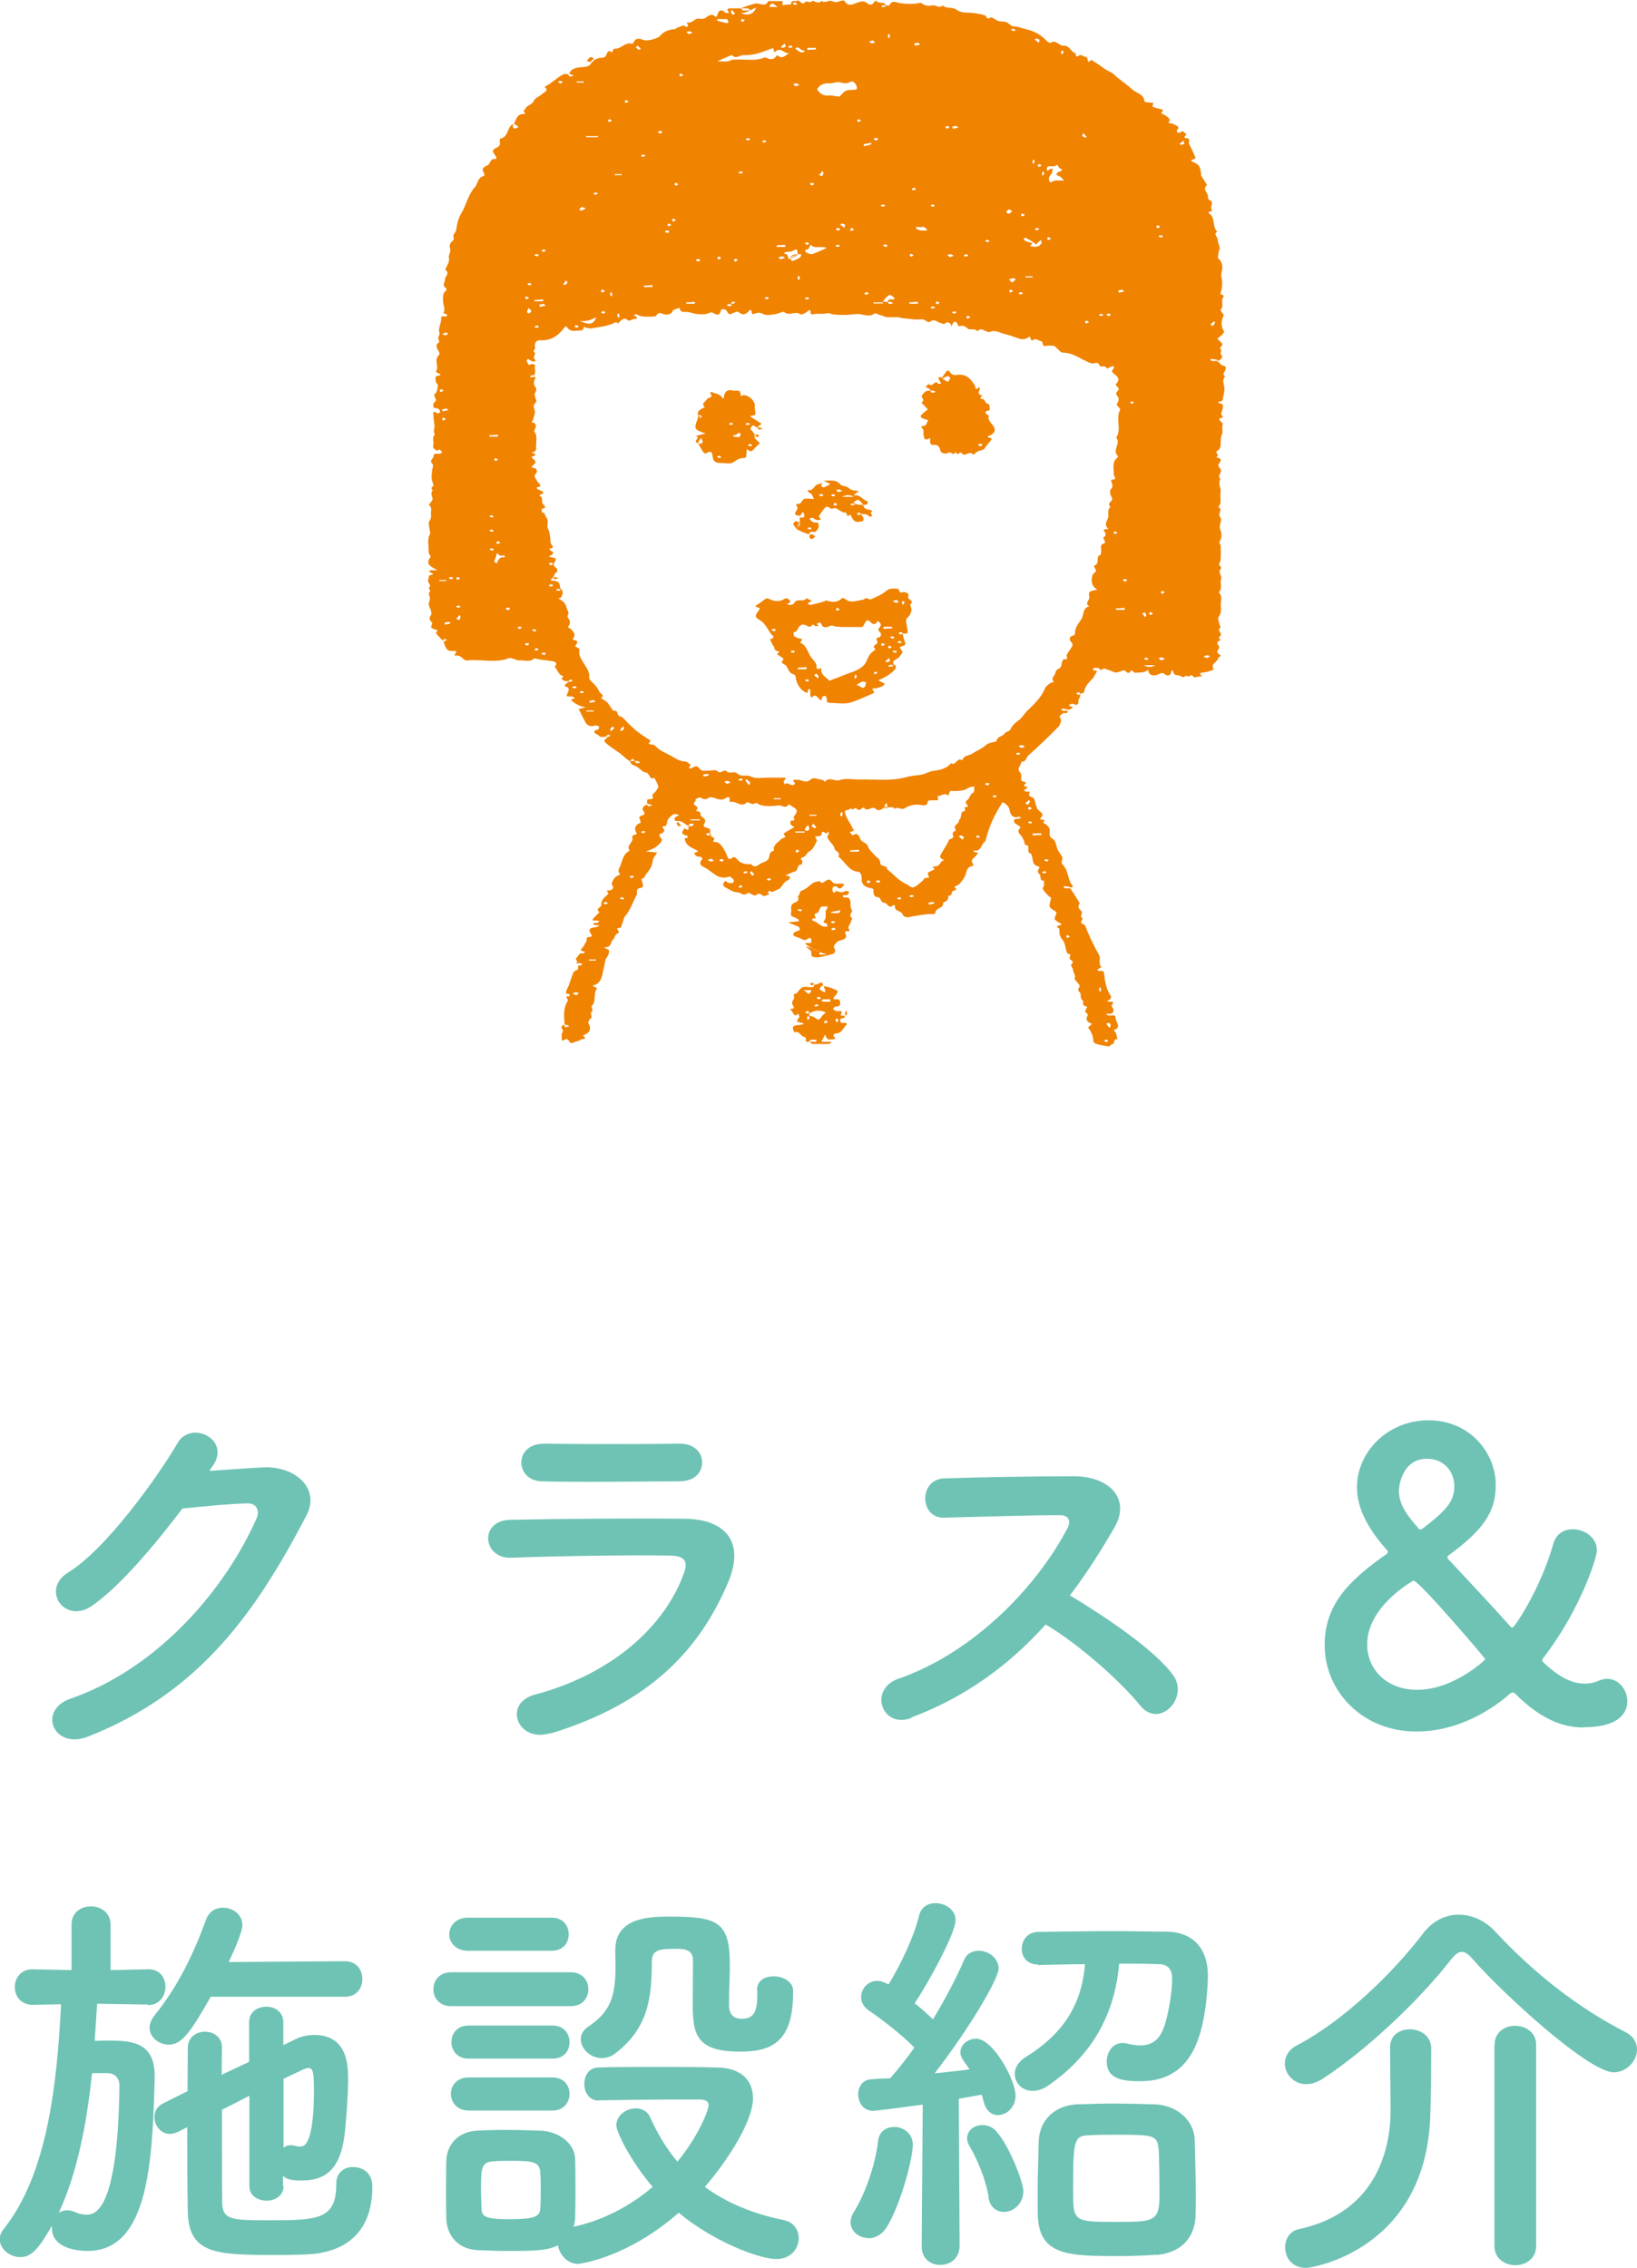 <?xml version="1.0" encoding="UTF-8"?>
<svg id="_レイヤー_2" data-name="レイヤー 2" xmlns="http://www.w3.org/2000/svg" viewBox="0 0 60.85 84.31">
  <defs>
    <style>
      .cls-1 {
        fill: #f08300;
        fill-rule: evenodd;
      }

      .cls-2 {
        fill: #6ec3b4;
      }
    </style>
  </defs>
  <g id="ist">
    <g>
      <g>
        <path class="cls-2" d="M7.8,54.68c.65-.04,1.38-.1,1.98-.13,1.15-.06,2.16.75,1.6,1.81-1.83,3.49-3.9,6.54-8.11,8.2-1.28.5-1.89-.98-.65-1.41,3.33-1.16,5.8-4.16,6.92-6.71.12-.28,0-.57-.36-.55-.63.01-1.72.12-2.4.19-1.02,1.35-2.34,2.92-3.38,3.63-1,.67-1.89-.61-.87-1.25,1.44-.88,3.39-3.64,4.08-4.83.5-.84,2-.12,1.29.88l-.11.15Z"/>
        <path class="cls-2" d="M20.46,64.43c-1.23.38-1.78-1.11-.58-1.43,2.96-.79,4.86-2.61,5.54-4.51.15-.4.08-.65-.5-.66-1.53-.03-4.32.02-5.92.08-1.06.04-1.2-1.38-.04-1.41,1.93-.04,4.46-.06,6.5-.04,1.5.02,2.23.85,1.62,2.33-1.05,2.5-2.88,4.51-6.6,5.65ZM25.23,55.07c-1.41,0-3.48.04-5.1,0-.99-.03-1.05-1.41.11-1.4,1.44.02,3.54.02,5.05,0,.51,0,.81.33.81.69s-.25.71-.87.71Z"/>
        <path class="cls-2" d="M33.87,63.87c-1.09.4-1.6-1.06-.48-1.46,2.73-.94,5.1-3.34,6.28-5.58.14-.25.08-.5-.25-.5-.94-.01-3.01.06-4.33.09-.9.03-.96-1.41,0-1.46,1.1-.04,3.3-.08,4.82-.08,1.35,0,2.11.85,1.53,1.88-.51.88-1.05,1.74-1.67,2.55,1.25.75,3.15,2.01,3.84,2.97.6.84-.52,2.01-1.23,1.12-.74-.91-2.28-2.28-3.51-3.01-1.32,1.47-2.94,2.69-5,3.46Z"/>
        <path class="cls-2" d="M58.86,64.22c-.79,0-1.62-.33-2.55-1.27-.03-.03-.04-.03-.07-.03s-.08.02-.11.04c-.25.23-1.62,1.41-3.48,1.41-2.03,0-3.41-1.52-3.41-3.21,0-1.44.81-2.35,2.29-3.38.03-.03.06-.06.06-.09,0-.02,0-.03-.03-.06-.78-.87-1.12-1.63-1.12-2.34,0-1.29,1.12-2.49,2.66-2.49s2.5,1.21,2.5,2.41c0,1.05-.53,1.71-1.75,2.61-.03.02-.05.05-.05.08,0,.02.02.04.05.08.7.75,1.53,1.63,2.28,2.47.04.04.06.06.09.06.06,0,1.02-1.36,1.53-3.15.11-.36.41-.51.71-.51.43,0,.9.3.9.79,0,.25-.6,2.19-1.99,3.99-.03.03-.04.06-.04.09s.01.06.04.08c.57.54,1.06.79,1.53.79.2,0,.38-.04.56-.12.1-.04.19-.06.28-.06.44,0,.75.42.75.84,0,.21-.07.96-1.62.96ZM50.82,61.13c0,.93.72,1.69,1.86,1.69,1.35,0,2.53-1.11,2.53-1.14s-2.46-2.92-2.67-2.92c0,0-1.72.94-1.72,2.37ZM54.06,55.25c0-.51-.35-1.02-1.02-1.02-.9,0-1.04.98-1.04,1.19,0,.54.35.97.74,1.41.01.02.03.03.04.03.04,0,.09-.03.11-.04.84-.65,1.17-.99,1.17-1.56Z"/>
        <path class="cls-2" d="M5.5,74.52l-1.89-.03c-.03.45-.06.92-.09,1.38.18-.01.36-.01.54-.01.9,0,1.69.09,1.69,1.33v.09c-.09,3.09-.22,6.4-2.5,6.4-.22,0-1.32-.04-1.32-.85v-.09c-.42.73-.71,1.17-1.17,1.17-.39,0-.77-.3-.77-.66,0-.13.04-.25.15-.39,1.63-2.04,1.98-5.4,2.13-8.35l-1.05.02h-.01c-.44,0-.66-.33-.66-.66s.22-.66.66-.66h.01l1.44.03v-1.68c-.01-.46.35-.69.72-.69s.73.23.73.69v1.68l1.4-.03h.01c.43,0,.63.32.63.65s-.22.68-.64.68h-.02ZM3.42,77.07c-.19,1.84-.54,3.7-1.24,5.2.07-.06.19-.1.33-.1.08,0,.18.02.27.06.17.08.3.1.43.1.29,0,1.17-.03,1.23-4.78,0-.31-.17-.46-.41-.48h-.62ZM7.84,74.22c-.78,1.37-1.09,1.79-1.57,1.79-.36,0-.71-.27-.71-.63,0-.14.06-.3.18-.45.88-1.09,1.47-2.32,1.92-3.57.11-.3.36-.44.62-.44.38,0,.73.25.73.65,0,.29-.45,1.25-.51,1.37l4.33-.03c.43,0,.64.33.64.66s-.21.66-.64.66h-5ZM10.54,81.27c0,.36-.31.54-.63.54s-.64-.18-.64-.54v-3.36c-.35.18-.69.36-1.02.52,0,1.27,0,2.56.01,3.44,0,.65.36.67,1.65.67,1.88,0,2.59,0,2.59-1.35,0-.44.3-.63.62-.63.21,0,.72.09.72.74,0,1.42-.71,2.32-2.17,2.49-.34.03-.9.04-1.47.04-2.16,0-3.2-.04-3.22-1.63-.02-.99-.02-2.06-.02-3.12l-.36.18c-.11.04-.2.07-.29.07-.33,0-.57-.31-.57-.63,0-.19.09-.39.33-.51l.9-.45c0-.55.01-1.08.01-1.6,0-.42.33-.61.64-.61s.63.19.63.58v.02c0,.31-.01.66-.01,1l1.02-.48v-1.47c0-.39.31-.58.64-.58s.63.2.63.58v.85l.43-.21c.23-.12.48-.17.72-.17,1.23,0,1.26,1.12,1.26,1.64,0,.6-.06,1.32-.11,1.88-.13,1.41-.67,1.89-1.6,1.89-.42,0-.54-.03-.71-.17v.38ZM10.54,79.84c.08-.06.15-.09.25-.09.03,0,.09,0,.13.01.09.03.17.04.24.04.15,0,.51-.07.51-2.13,0-.75-.07-.79-.22-.79-.04,0-.09.02-.15.04-.19.09-.45.21-.76.36v2.55Z"/>
        <path class="cls-2" d="M16.77,74.58c-.44,0-.66-.31-.66-.63s.22-.63.66-.63h4.44c.45,0,.66.31.66.63s-.21.63-.66.63h-4.44ZM22.26,78.09c-.36,0-.54-.3-.54-.62s.18-.61.53-.61c.58-.02,1.35-.02,2.14-.02s1.61,0,2.28.02c.96.02,1.32.55,1.32,1.14,0,.85-.92,2.29-1.79,3.3.78.57,1.75.99,2.92,1.23.39.07.57.38.57.67,0,.39-.29.78-.83.78-.65,0-2.36-.66-3.63-1.72-1.93,1.69-3.69,1.9-3.75,1.9-.39,0-.69-.35-.74-.69-.38.19-.78.21-1.84.21-.42,0-.85-.02-1.15-.03-.71-.04-1.14-.52-1.16-1.18-.01-.33-.01-.63-.01-.93,0-.42,0-.81.01-1.19.01-.57.38-1.09,1.12-1.14.34-.02.73-.03,1.12-.03.48,0,.94.02,1.3.03.58.03,1.23.42,1.25,1.06.01.34.01.72.01,1.09s0,.75-.01,1.08c0,.12-.03.24-.06.34,1.12-.24,2.13-.79,2.94-1.48-.84-.99-1.35-2.05-1.35-2.29,0-.38.38-.63.72-.63.22,0,.45.1.55.36.27.6.6,1.14,1,1.62.75-.9,1.16-1.89,1.16-2.11,0-.18-.23-.2-.33-.2h-.96c-.93,0-1.98.02-2.8.03h-.02ZM17.39,72.52c-.45,0-.69-.31-.69-.61,0-.31.24-.62.69-.62h3.12c.42,0,.63.3.63.62s-.21.61-.63.61h-3.12ZM17.42,78.46c-.43,0-.66-.31-.66-.62s.22-.61.66-.61h3.12c.42,0,.63.3.63.61s-.21.62-.63.62h-3.12ZM17.42,76.53c-.43,0-.64-.31-.64-.61,0-.32.21-.62.64-.62h3.12c.42,0,.63.3.63.62s-.21.61-.63.61h-3.12ZM20.1,81.42c0-.24,0-.48-.02-.69-.03-.39-.36-.4-1.12-.4-.21,0-.42,0-.64.02-.44.03-.44.28-.44,1.08,0,.24.02.48.02.71.01.31.3.36,1.06.36.86,0,1.11-.09,1.12-.38.02-.21.02-.45.02-.69ZM28.14,73.98c0-.36.3-.51.62-.51.34,0,.72.2.72.53v.1c0,1.83-.83,2.17-1.96,2.17-1.6,0-1.77-.6-1.77-1.74,0-.55.01-1.2.01-1.65,0-.42-.34-.43-.63-.43-.54,0-.9,0-.9.46,0,1.4-.15,2.49-1.35,3.42-.17.13-.34.18-.51.18-.44,0-.78-.36-.78-.7,0-.17.08-.33.25-.45.87-.57,1.04-1.17,1.04-2.25,0-.18-.01-.38-.01-.58v-.03c0-1.19,1.2-1.25,2.01-1.25,1.79,0,2.25.18,2.25,1.8,0,.48-.03.87-.03,1.29v.21c0,.3.13.5.48.5.51,0,.57-.39.57-.92v-.15Z"/>
        <path class="cls-2" d="M32.28,83.2c-.34,0-.66-.24-.66-.58,0-.14.04-.27.14-.42.42-.69.78-1.74.88-2.61.04-.36.31-.52.6-.52.34,0,.69.24.69.66,0,.54-.47,2.29-.99,3.1-.17.25-.42.38-.66.38ZM34.26,83.5l.04-5.26s-1.67.23-1.85.23c-.36,0-.55-.31-.55-.62,0-.27.17-.54.48-.55.19-.02.43-.03.71-.04.28-.32.6-.71.9-1.14-.51-.52-1.33-1.14-1.7-1.38-.19-.14-.28-.31-.28-.5,0-.3.24-.6.6-.6.11,0,.21.03.33.09l.09.04c.42-.68.95-1.77,1.14-2.58.08-.3.33-.44.6-.44.36,0,.75.24.75.63,0,.49-1.02,2.35-1.52,3.09.24.19.47.4.68.6.46-.76.88-1.56,1.14-2.17.1-.27.33-.38.55-.38.38,0,.75.27.75.66s-1.11,2.26-2.38,3.9c.5-.06.96-.1,1.3-.15-.33-.46-.34-.51-.34-.64,0-.29.29-.5.58-.5.65,0,1.47,1.56,1.47,2.11,0,.44-.33.73-.66.73-.22,0-.43-.15-.52-.48-.03-.09-.04-.19-.08-.28-.21.04-.51.09-.85.15l.03,5.47c0,.47-.36.71-.72.71s-.69-.23-.69-.69v-.02ZM36.75,81.67c-.1-.63-.43-1.41-.69-1.85-.08-.12-.11-.23-.11-.33,0-.3.27-.49.57-.49.18,0,.38.07.52.24.48.54,1,1.88,1,2.22,0,.47-.38.77-.72.77-.27,0-.52-.17-.58-.55ZM38.58,73.03c-.41,0-.6-.29-.6-.58,0-.32.21-.62.61-.63.79-.01,1.83-.03,2.82-.03.69,0,1.38.02,1.95.02.88.01,1.54.51,1.54,1.66,0,.18-.04,1.49-.38,2.39-.38,1.03-1.1,1.51-2.12,1.51-.63,0-1.26-.06-1.26-.73,0-.34.21-.69.58-.69.06,0,.1,0,.17.02.18.04.34.07.5.07.43,0,.72-.22.88-.69.08-.19.3-1.08.3-1.81,0-.36-.2-.52-.48-.52-.42-.02-.95-.02-1.49-.02-.17,2.02-1.12,3.48-2.62,4.52-.21.15-.42.21-.6.21-.39,0-.66-.3-.66-.63,0-.21.12-.45.41-.63,1.33-.82,2.08-1.89,2.2-3.45-.64,0-1.26.02-1.75.03h-.01ZM42.97,83.82c-.39.03-.87.05-1.36.05-1.83,0-2.97,0-3.03-1.47-.01-.25-.01-.52-.01-.81,0-.71.03-1.45.04-1.98.03-.79.58-1.33,1.41-1.38.42-.01.9-.03,1.36-.03.56,0,1.11.02,1.56.03.75.03,1.44.54,1.47,1.32.01.56.04,1.37.04,2.06,0,.29,0,.54-.01.77-.03.81-.54,1.38-1.47,1.45ZM43.06,79.87c-.03-.51-.25-.51-1.59-.51-.36,0-.73,0-1,.02-.57.01-.58.25-.58,2.08,0,1.14.03,1.14,1.63,1.14,1.38,0,1.58-.02,1.58-1,0-.56-.01-1.31-.03-1.73Z"/>
        <path class="cls-2" d="M59.99,77.04c-.93,0-4.11-2.91-5.25-4.21-.13-.16-.27-.27-.41-.27-.1,0-.24.09-.38.27-1.2,1.55-3.19,3.41-4.77,4.44-.23.15-.44.21-.63.21-.46,0-.79-.38-.79-.76,0-.26.13-.52.46-.69,1.71-.89,3.58-2.7,4.69-4.17.35-.45.81-.68,1.31-.68s.99.21,1.41.68c1.44,1.54,3.06,2.8,4.82,3.7.28.15.4.39.4.63,0,.42-.38.85-.87.85ZM51.67,76.11c0-.45.36-.67.74-.67s.78.24.79.69v.34c0,.62-.01,1.68-.03,2.04-.09,5.13-4.41,5.8-4.62,5.8-.53,0-.78-.39-.78-.77,0-.3.17-.6.51-.67,2.79-.6,3.41-2.83,3.41-4.42,0-.48-.02-1.84-.02-2.32v-.02ZM55.56,76c0-.46.38-.69.76-.69s.78.24.78.69v7.5c0,.47-.39.71-.77.71s-.78-.24-.78-.71v-7.5Z"/>
      </g>
      <g>
        <polygon class="cls-1" points="20.91 38.03 20.91 38.04 20.92 38.04 20.91 38.03"/>
        <path class="cls-1" d="M45.23,13.42c-.06,0-.12,0-.18,0-.01,0-.02-.01-.06-.04.02-.02.03-.04.04-.04.08.01.15.02.23.04,0,0,0,.01,0,.03.04,0,.06,0,.07-.02.03-.03.07-.06.09-.09.01-.02.01-.06,0-.08,0-.02-.05-.04-.05-.07,0-.03.02-.06.02-.09,0-.02,0-.05,0-.06-.12-.1.13-.15.02-.25-.05-.05-.1-.1-.16-.16.06-.05.12-.09.17-.14.04-.04.09-.11.08-.13-.13-.2-.11-.4-.01-.6.01-.02-.06-.08-.08-.12-.02-.03-.05-.09-.04-.09.16-.13-.03-.35.12-.48,0,0-.02-.06-.04-.07-.04-.02-.11.02-.07-.09.04-.12.05-.25.05-.37,0-.11-.05-.23-.03-.34.05-.21.07-.39-.11-.55-.04-.03,0-.16.01-.24,0-.05.05-.11.04-.16-.02-.11-.08-.21-.08-.32,0-.09-.17-.18-.01-.28-.21-.18-.05-.53-.32-.68,0,0,0-.05,0-.06.02-.01.06,0,.08-.01.02,0,.04-.03.05-.05-.13-.1.11-.29-.1-.37-.04-.01-.07-.1-.06-.14.01-.14-.23-.27-.03-.42-.08-.12-.16-.25-.23-.37,0,0,.02-.02.01-.03-.05-.33-.06-.34-.32-.47-.09-.04-.04-.08.04-.09.03,0,.07-.05.07-.06-.05-.11-.1-.22-.15-.33-.03-.06-.06-.12-.09-.18-.03-.07.06-.21-.08-.21-.23,0,.07-.16-.06-.19-.04,0-.07-.08-.09-.07-.06,0-.14.08-.18.06-.08-.05-.04-.12.02-.18,0,0-.02-.05-.04-.07-.06-.03-.12-.07-.18-.09-.05-.02-.11-.02-.16-.03.02-.04.06-.09.05-.12-.02-.05-.07-.09-.12-.13-.04-.03-.09-.06-.14-.08-.14-.06.05-.1.01-.14-.04-.04-.1-.05-.15-.06-.08-.02-.16-.04-.23-.07-.02,0,.01-.1.02-.15-.09,0-.17-.01-.26-.02-.02,0-.07-.02-.07-.04-.03-.28-.32-.3-.47-.45-.21-.2-.47-.35-.68-.56-.08-.07-.19-.1-.28-.16-.1-.06-.18-.13-.27-.19-.09-.06-.19-.12-.28-.18-.18.22-.09-.11-.19-.1-.07,0-.16-.09-.22-.07-.09.02-.17.13-.16-.06-.18-.05-.24-.31-.44-.29-.19.02-.3-.26-.51-.1-.01,0-.07-.03-.1-.05-.27-.28-.48-.39-.86-.48-.13-.03-.26-.09-.4-.09-.09,0-.18-.12-.28-.16-.09-.03-.2-.01-.29-.04-.1-.03-.24-.16-.29-.13-.15.11-.15-.06-.21-.08-.21-.06-.44-.1-.66-.1-.15,0-.3-.04-.4-.11-.16-.12-.37-.02-.51-.16-.12.13-.24-.02-.37,0-.14.02-.28.03-.41-.08-.03-.02-.09-.01-.13,0-.2.04-.51.02-.65,0-.14-.01-.32-.15-.42.08,0,.02-.08,0-.13,0-.06-.17-.27-.03-.34-.17,0,0-.09.02-.1.05-.08.14-.17.1-.27.03-.11-.08-.19-.07-.33-.02-.13.04-.37.2-.5-.06,0-.02-.08-.01-.12,0-.07.01-.13.05-.2.05-.07,0-.14-.05-.21-.05-.11,0-.21.1-.32,0-.12.16-.31-.04-.35.01-.1.11-.19-.05-.27.05-.12.13-.18-.12-.3-.06-.07.04-.22-.06-.21.13-.11.01-.22.02-.33.03,0-.02.01-.04.01-.06,0-.03,0-.06,0-.09-.18,0-.35,0-.53,0-.11.24-.3.07-.46.09-.06,0-.49.14-.56.18.08,0,.17,0,.25,0,.04,0,.07.05.1.08-.08,0-.17,0-.25,0-.04,0-.07-.05-.1-.08-.15,0-.29,0-.44,0-.02,0-.05.04-.07.06.14.15.01.11-.07.1-.02,0-.04-.05-.06-.06-.14-.05-.18-.02-.24.16,0,.03-.04.04-.06.06-.13-.15-.27-.05-.37.03-.12.09-.25,0-.35.05-.1.04-.16.14-.3.13-.1,0,0,.07,0,.11,0,.01-.04.04-.07.06-.11-.13-.21,0-.32.01-.03,0-.06.06-.09.06q-.39.03-.57.26c-.08.09-.47.2-.6.15-.12-.05-.26-.09-.34.02-.04.06-.04.13-.13.11-.24-.05-.39.22-.63.19-.02,0-.06.1-.09.15-.09-.13-.17-.02-.18.03-.04.14-.11.16-.24.16-.08,0-.15.05-.23.08-.03.03-.06.06-.09.09-.09.17-.25.17-.42.18-.18.02-.37.05-.42.26.01,0,.03,0,.04,0,.03,0,.06.02.13.05-.08.02-.12.04-.15.03-.02,0-.04-.04-.05-.07-.08-.02-.14-.03-.18-.01-.25.12-.43.33-.68.45-.01,0-.02.03-.02.03.17.14-.03.19-.08.24-.1.1-.27.15-.32.26-.07.16-.25.16-.32.3-.02.03-.06.06-.06.09,0,.04.1.12.02.11-.29-.02-.29.21-.39.36-.04.02-.08.03-.1.06-.15.15-.12.44-.4.49-.01,0-.03.08-.02.12.03.14-.04.18-.16.24-.14.08-.13.1.03.33.01.02-.01.05-.02.08-.21-.07-.19.17-.3.22-.16.07-.25.13-.13.31.01.02,0,.09,0,.09-.25.04-.23.29-.35.42-.25.28-.31.64-.49.95-.1.16-.15.32-.18.5-.01.09-.03.21-.09.27-.09.09.03.2-.05.26-.11.08-.15.19-.11.3.05.13-.08.22-.04.37.03.12-.09.28-.14.42.2.13-.02.24-.01.37,0,.1-.13.23.05.31,0,0,0,.08,0,.09-.15.1-.12.25-.12.39,0,.15.1.3.01.45.05.02.14.04.14.06,0,.12-.1.04-.16.06-.02.01-.07.03-.07.03.05.2-.13.39-.05.6.02.04-.05.11-.05.17,0,.05.05.15.04.16-.17.09-.09.22-.04.31.05.09.07.12,0,.2-.16.17.05.41-.09.59.03.02.06.05.1.06.08.02.11.08.01.08-.19.02-.1.15-.11.23,0,.04.08.1.08.14-.02.11-.03.25-.1.3-.13.11.13.22-.03.32-.04.02-.06.15-.03.19.02.04.13.03.18.06.04.02.05.08.07.13-.04.01-.09.05-.11.04-.09-.06-.17-.13-.15.06.01.13.02.25.04.38.02.11-.07.23.02.34-.12.11-.04.25-.06.37,0,.04-.02.1,0,.13.04.05.14.11.15.11.12-.13.13.05.19.06-.04.02-.09.04-.13.05-.07.02-.19-.06-.2.08,0,.1-.19.17-.04.3.04.03,0,.16-.02.24,0,.11-.03.22-.01.33.02.1.08.22.06.24-.05.05-.12.09-.02.16-.09.1-.04.2-.01.31.02.06-.09.16-.14.24.11.07.09.17.08.27,0,.11.03.22-.06.33-.05.07,0,.21.01.32,0,.05.04.12.02.15-.13.22-.04.45-.06.68,0,.06.09.16.08.18-.21.26-.02.36.26.5-.14,0-.2,0-.25,0-.03,0-.05.02-.08.03.03.02.05.05.08.06.07.02.11.07.02.08-.14.01-.09.11-.12.18-.06.11.15.18.03.29-.04.04.1.12,0,.19-.03.02.03.15.03.23,0,.07-.05.14-.04.21,0,.08.06.15.08.23.01.06.03.13,0,.17-.08.11-.06.18.04.27.03.02-.06.17-.03.19.07.06.17.07.25.11-.11.07-.06.12,0,.19.06.05.1.12.17.17.03-.02.06-.04.09-.05.03.02.06.03.08.04-.04.02-.08.04-.13.05,0,0,0,0,0,0,.03.12.07.24.15.32.05.05.16.04.24.04.22,0-.1.19.06.17.14-.01.21.05.3.14.04.03.1.05.16.04.5-.05,1.01.11,1.51-.08.05-.02.11,0,.17.02.08.02.16.07.24.06.18-.02.38.09.54-.08.23.07.48.07.72.12.05,0,.17.09.04.18.06.1.12.21.19.3.03.04.09.04.14.07-.05.05-.12.1-.01.15.05.03.12.04.21.04,0,0-.01-.01-.02-.02.03-.02.06-.04.09-.05.03.02.06.03.08.04-.04.02-.09.04-.13.05,0,0,0,0-.02-.01-.06.05-.1.07-.13.1-.02.02-.02.05-.03.08.22.02.15.16.1.27-.04.08-.04.09.04.1.01,0,.03,0,.04,0,.03,0,.06,0,.09,0,.04.01.08.04.12.06-.05.02-.1.04-.16.06q.2.22.56.29c-.12.02-.21.04-.27.06.08.16.16.31.23.45.09.18.19.21.39.16.04-.01.1.02.14.04-.01.04-.01.1-.04.11-.06.03-.16,0-.13.11.01.05.11.06.15.11.08.09.18.05.3.04,0,0-.01-.02-.02-.02.03-.02.06-.04.09-.05.03.02.06.03.08.04-.04.02-.08.04-.13.05,0,0,0,0,0,0-.01.08-.18.1-.06.21.14.13.3.23.46.34.16.1.28.26.45.35v-.02s.01,0,.01,0c.03-.03.06-.05.1-.08.02.03.04.06.07.09.03,0,.06,0,.08,0,.03,0,.06.02.13.05-.08.02-.12.04-.15.03-.03,0-.04-.05-.06-.08h-.18c.02.16.18.16.28.23.1.07.2.19.31.2.15.01.12.3.31.19.05.1.12.21.15.32.01.05-.05.12-.09.18-.03.05-.1.08-.12.13-.02.04.02.14.01.15-.06.02-.15.01-.2.04-.03.02-.02.09,0,.16.02,0,.04,0,.05,0,.03,0,.06.02.13.05-.08.02-.12.04-.15.03-.02,0-.03-.03-.05-.06-.13.04-.21.14-.13.24.15.22-.19.12-.15.26,0,.03.02.05.03.08,0,.03.02.09.02.09-.19.08-.28.2-.15.4,0,0-.03.05-.04.05-.09,0-.14.03-.12.13.03.17-.25.27-.1.46-.27.13-.27.41-.38.63-.06.12-.05.17.03.25-.08.05-.2.09-.23.16-.04.08-.16.19-.03.31,0,0-.03.09-.05.1-.06.03-.13.03-.2.04.02.05.12.08.02.16-.12.1-.23.21-.22.39,0,.08-.24.1-.07.25-.08.08-.16.17-.24.25,0,0,0,.02-.01.06.06,0,.12,0,.17,0,.03,0,.05.02.08.03-.03.02-.05.05-.08.06-.03,0-.06,0-.09,0-.03,0-.05.02-.07.03.03.02.06.05.09.05.05.01.11,0,.16.01-.08.07-.16.07-.23.08-.17.03-.19.1-.08.26.01.02.02.04.03.06-.02,0-.05.03-.08.03-.1,0-.12.01-.12.1,0,.03-.01.07-.03.09-.04.07-.07.15-.13.21-.09.1-.08.11.05.14.08.02.01.08-.05.07-.13-.02-.14.09-.2.15-.12.11.07.14.03.21.03,0,.06,0,.09,0,.02,0,.04.03.06.04h0s0,0,0,0c0,0,.01,0,.02.02-.02,0-.05.02-.07.03-.03,0-.06,0-.09,0-.01.06.04.15-.07.18-.04.01-.09.05-.11.09-.08.2-.13.41-.23.61-.06.13-.07.19.09.18,0,.03,0,.06,0,.09-.23-.03-.03.11-.06.16-.18.27-.15.58-.12.9.02,0,.03,0,.05,0,.03,0,.06.02.13.05-.08.02-.12.04-.15.03-.02,0-.04-.04-.05-.07,0,0,0,0,0,0-.03-.01-.04-.01-.05,0-.07.06-.05.11,0,.18.02.03-.03.11-.04.16,0,.07,0,.15,0,.22,0,0,.07.01.08,0,.07-.06.14-.06.18.01.09.19.21.03.31.03.06,0,.12-.07.19-.08.19-.01.08-.08.03-.14.23-.08.34-.21.2-.46-.02-.03.04-.14.09-.17.1-.08-.08-.2.06-.26,0,0,0-.05,0-.08,0-.04-.05-.11-.03-.12.2-.18.04-.48.21-.66-.06-.03-.11-.06-.18-.1.36-.07.36-.4.42-.64.07-.29.04-.31.13-.43.05-.06.07-.16.07-.23,0-.04-.1-.07-.19-.12.21-.02.22-.03.3-.25,0-.02.04-.04.06-.06.04-.07.07-.19.13-.2.18-.05-.1-.2.05-.21.15,0,.1-.12.14-.17.05-.08.04-.2.1-.26.2-.23.29-.53.43-.79.01-.03.03-.07.02-.09-.02-.07,0-.09.02-.13.04-.09.23,0,.2-.17-.02-.07-.04-.15-.06-.22.12,0,.13-.11.18-.18.12-.14.22-.28.24-.48.01-.11.1-.2.17-.32-.13-.01-.24-.02-.42-.04.29-.09.42-.18.55-.33.06-.07.05-.12,0-.18-.07-.09-.07-.15.06-.17.03,0,.08-.09.07-.12-.03-.07-.16-.13.04-.14.02,0,.05-.06.06-.1.01-.11.04-.17.11-.23.1-.1.19-.18.35-.06-.05.01-.09.02-.12.04-.03.02-.06.06-.06.09,0,.03.05.08.07.08.2-.06.31.11.46.18,0-.13.11-.08.18-.09,0,.13-.11.08-.18.09,0,.05-.01.1-.02.15-.04-.02-.08-.04-.12-.06-.01,0-.03,0-.04,0,0,.08-.14.16.01.23.04.02.08.02.12.04.01,0,.01.07,0,.08-.04.02-.13-.05-.08.1.08.25.32.27.49.4-.06.02-.11.04-.16.06.03.04.05.1.1.12.05.02.11.01.16.03.02,0,.05.06.05.07-.21.23.05.29.16.36.25.16.46.43.82.3.04-.01.1.03.14.07.03.02.06.07.05.1,0,.03-.05.07-.08.07-.05,0-.13,0-.16-.03-.09-.11-.12.01-.16.05-.01.01.02.1.05.12.16.08.32.2.48.2.12,0,.22.16.38.03.06-.06.23.16.34.06.14-.13.21.12.34.03.06-.04.2,0,.06-.12.03-.02.07-.06.08-.06.11.1.17,0,.27-.03.21-.06.22-.31.42-.36.03,0,.05-.08.08-.12-.05-.02-.1-.04-.18-.06.13-.06.24-.11.36-.15.12-.04.06-.27.24-.25,0,0,.04-.11.02-.14-.05-.07-.09-.09.03-.13.11-.03.13-.17.25-.23.12-.06.19-.23.26-.37.02-.04-.04-.11-.06-.17.07-.01.14-.02.21-.03.02,0,.03-.05.03-.07,0-.22.22.11.22-.09.08.05.05.11,0,.17-.02.02.01.09.03.12.08.12.21.22.23.34.03.12.25.14.14.3.25.18.37.53.74.57.08,0,.14.12.13.25-.02.21.12.31.3.35.07.02.15,0,.14.11-.02.13.07.24.14.23.16,0,.1.21.27.21.1,0,.17.27.34.07.02.02.05.04.05.06-.02.2.21.15.27.28.09.2.29.11.41.09.25-.04.5-.09.76-.08.02,0,.06-.03.06-.05,0-.19.31-.15.29-.36,0-.03.12-.06.15-.1.04-.05.05-.18.05-.18.14.03.1-.12.15-.16.07-.04.22-.03.06-.16.07-.04.16-.07.21-.13.08-.08.14-.18.19-.27.07-.14.04-.35.28-.37.01,0,.04-.06.03-.07-.14-.17.03-.23.11-.33.18-.2-.15-.05-.09-.19.28.08.26-.24.43-.34.12-.51.33-.98.62-1.42.03-.05.02-.03.09.01.11.07.17.13.19.27.02.12.11.31.33.23.03,0,.07.02.1.03-.06.05-.11.05-.17.05-.11,0-.12.08-.08.14.04.05.11.08.17.12.02.02.04.04.06.07-.19.13,0,.26.04.32.06.1.11.2.12.32.25-.02.02.27.21.32.05.01.07.2.09.3.03.13.14.16.25.2-.05.09-.12.17,0,.28.06.05-.03.24.16.23,0,.05,0,.1,0,.15,0,.05-.06.12-.05.15.07.11.16.22.26.3.06.04.06.03.04.1-.08.29-.07.29.16.43.07.05.07.05,0,.21-.02.03-.02.09,0,.11.05.05.11.09.17.12.16.08.03.07-.03.09-.16.07.02.09.02.14,0,.14,0,.27.12.4.08.09.1.25.13.38.02.09.04.14.15.16.05,0-.1.16.04.21.03.01.05.06.07.09-.16.1,0,.19,0,.28,0,.11.1.17.06.3-.02.06.11.16.17.25.01.02.02.07,0,.09-.06.07-.05.13.01.18.09.08-.01.23.12.31.06.03-.07.19.12.22.13.02-.13.17.02.25.02.01.05.06.05.07-.12.21.01.28.16.33-.05.04-.16.13-.15.14.11.15.19.3.19.5,0,.04.07.1.12.11.15.04.3.07.45.09.03,0,.08-.05.11-.08.14.02.05-.24.22-.18,0,0-.05-.24-.07-.26-.03-.03-.05-.06-.07-.09.31-.09.07-.3.07-.44,0-.22-.26,0-.35-.16.08,0,.15,0,.21-.02.04-.01.07-.09.06-.13,0-.06-.09-.15-.07-.17.09-.1.08-.14-.06-.13-.04,0-.08-.02-.12-.03.04-.02.09-.03.12-.06.03-.03.05-.09.04-.11-.18-.26-.23-.56-.26-.86-.02-.14-.13-.06-.2-.09-.02,0-.04-.03-.05-.05.02-.01.05-.02.07-.04.03-.02.06-.04.09-.05-.15-.12-.02-.31-.09-.44-.2-.35-.38-.72-.52-1.1-.02-.05-.13-.06-.15-.11-.01-.05.04-.11.06-.17-.15-.05.02-.17-.05-.26-.04-.05-.18-.14-.07-.27.02-.03-.09-.17-.14-.26-.06-.1-.12-.2-.21-.32-.06,0-.13,0-.19,0-.01,0-.02-.01-.06-.04.02-.02.03-.04.04-.04.08.01.15.02.23.04,0,0,0,0,0,.02.04,0,.06-.03.09-.05-.17-.18-.17-.43-.27-.64-.02-.05-.06-.1-.09-.14-.08-.08-.08-.1-.04-.22,0-.03,0-.07,0-.09-.07-.12-.17-.23-.2-.35-.04-.13-.05-.27-.18-.34-.17-.1-.05-.25-.1-.37-.02-.05-.06-.09-.1-.13-.04-.04-.09-.06-.14-.09.16-.16-.06-.08-.08-.12,0-.01-.02-.02-.03-.03.23-.2-.05-.25-.1-.37-.03-.06-.05-.13-.07-.19-.02-.06-.02-.15-.06-.19-.04-.05-.13-.05-.17-.1-.02-.03,0-.1.02-.15-.06,0-.12,0-.17-.01-.02,0-.03-.03-.05-.05.02-.01.05-.02.07-.04.03-.02.05-.04.08-.06-.03,0-.05-.03-.07-.03-.2-.02.05-.11-.02-.16-.06-.04-.18,0-.16-.15.01-.07.01-.17-.03-.2-.17-.17.04-.28.04-.42.17.03.17-.15.25-.22.39-.35.77-.71,1.13-1.08.06-.07.12-.24.08-.29-.1-.12.02-.14.06-.19.06-.07.2.05.2-.11-.06,0-.12,0-.18,0-.01,0-.02-.01-.06-.04.02-.02.03-.04.04-.04.08.01.15.02.23.04,0,0,0,0,0,.01.07-.02.12-.06.17-.09-.04-.02-.09-.04-.13-.06-.01,0-.02-.02-.03-.03.05-.02.1-.06.14-.05.13.05.23.09.22-.13,0-.05.09-.13.06-.23,0,0,0,0-.01,0h0s-.03.02-.05.04c-.04-.03-.06-.05-.09-.07.04-.01.07-.03.11-.03.02,0,.04.03.06.04,0,0-.02.01-.03.02h0s0,0,.01,0c.06-.02.14-.04.15-.08.03-.21.17-.35.31-.49.06-.06.08-.14.13-.21.09-.13-.03-.08-.08-.1-.01,0-.03-.02-.03-.03,0-.02.01-.06.03-.06.04,0,.09,0,.13,0,.08-.03.1.16.21.03.02-.03.16.03.25.06.08.02.15.08.23.08.09,0,.18-.05.27-.08.01,0,.03,0,.04,0,.07.02.13.16.21.06.1-.13.13.04.2.03.15-.02.31.02.48-.11.02.23.21.23.35.18.11-.04.18-.11.29,0,.02.03.2.08.22-.11,0-.09.06-.05.08.02,0,.03.03.08.06.09.06.03.14.01.2.05.07.05.12.05.19,0,.03-.02.13.03.15.01.1-.13.13.07.21.04.08-.03.16-.03.25-.04-.02-.05-.17-.12.03-.14.12,0,.24-.05.36-.09.02,0,.05-.04.04-.05-.12-.2.15-.24.17-.39,0-.03.07-.06.11-.09-.04-.03-.08-.06-.11-.09-.02-.02-.04-.06-.03-.08.09-.14.09-.17,0-.28,0-.01,0-.06.02-.08.03-.02.07-.03.11-.05-.04-.05-.12-.08-.02-.16.11-.09-.17-.22.02-.32,0,0-.04-.07-.05-.11-.02-.1-.07-.23-.03-.28.12-.15.08-.3.08-.46,0-.15.07-.32-.08-.45.16-.14.04-.34.09-.49.05-.13-.13-.25-.02-.37.09-.1-.13-.14-.03-.25.05-.06.03-.19.04-.29,0-.1,0-.21,0-.31,0-.06-.07-.14-.05-.17.11-.15.08-.34.03-.46-.07-.18.1-.34,0-.45-.12-.13.13-.3-.08-.38.17-.16.05-.36.09-.54.04-.17-.12-.33,0-.5-.15-.12.08-.25,0-.37-.06-.08-.13-.13-.03-.25.15-.17-.16-.18-.13-.2.16-.07-.08-.17.04-.23.14-.08.12-.21.13-.34,0-.1,0-.19.05-.29.04-.1-.03-.24.03-.37,0-.02-.07-.08-.11-.12-.02-.02-.02-.09-.02-.09.07-.02.19.01.07-.14-.03-.04.05-.17.06-.26,0-.04,0-.11-.02-.12-.09-.05-.31-.06,0-.13.03-.17.09-.35.07-.51-.02-.14-.09-.27.03-.39-.13-.1,0-.19.02-.27.05-.18-.18-.1-.21-.23ZM45.14,11.94s.03.06.02.07c-.02.04-.05.07-.08.11-.05-.03-.07-.05-.09-.06.05-.04.1-.08.15-.12ZM16.55,12.36s.08.02.12.03c-.04.03-.07.05-.1.08-.06-.02-.1-.03-.13-.05.04-.02.08-.05.12-.05ZM16.46,15.3s-.02-.05-.03-.08c.05,0,.11-.03.16-.03.03,0,.05.03.08.05-.05.01-.1.03-.21.05ZM16.58,15.57s-.05.05-.08.06c-.02,0-.05-.02-.07-.03.01-.03.03-.06.03-.08.07.03.09.04.12.05ZM16.37,14.58s-.02-.04-.03-.08c.02,0,.05-.03.07-.03.03,0,.05.04.08.06-.02,0-.05.02-.12.05ZM16.33,21.6v-.04h.26v.04h-.26ZM16.55,23.23s-.02-.05-.03-.08c.05-.01.11-.03.16-.03.03,0,.05.03.08.05-.05.01-.1.03-.21.05ZM16.74,21.53s-.04-.03-.07-.04c.04-.01.07-.04.11-.04.02,0,.04.03.08.05-.05.01-.08.03-.12.03ZM17.03,21.45s.05.04.08.06c-.02,0-.05.02-.12.05,0-.01-.02-.05-.03-.08.02,0,.05-.03.07-.03ZM17.07,23.05c-.06-.02-.08-.03-.11-.04.04-.05.08-.1.12-.15.01.02.04.05.04.07,0,.04-.03.08-.05.12ZM17.01,22.59s-.04-.03-.07-.04c.04-.01.07-.04.11-.04.02,0,.04.03.08.05-.05.01-.08.03-.12.03ZM18.6,20.18s-.05.02-.12.05c0-.01-.02-.04-.03-.08.02,0,.05-.03.07-.03.03,0,.05.04.08.06ZM18.51,16.15s0,.05,0,.08h-.32s0-.04,0-.05c.11,0,.22-.01.33-.02ZM18.31,20.47s-.08-.02-.11-.03c.01-.02.02-.05.03-.05.04,0,.08,0,.13.01-.02.03-.03.07-.04.07ZM18.29,19.77s-.07-.03-.11-.04c.02-.01.05-.03.08-.05.03.02.06.03.1.05-.02.01-.05.04-.07.04ZM18.29,19.24s-.07-.03-.11-.04c.02-.01.05-.03.08-.05.03.02.06.03.1.05-.02.01-.05.04-.07.04ZM18.44,17.04s.05.04.08.05c-.02.01-.05.02-.12.05,0-.01-.02-.04-.03-.08.02,0,.05-.03.07-.03ZM18.58,20.75c-.05.04-.08.12-.12.2-.05-.05-.1-.07-.09-.09.02-.06.06-.12.07-.18.02-.2.08-.06.14-.03.06.04.16-.06.2.06-.07.01-.15,0-.2.04ZM18.92,22.68s-.08-.02-.12-.03c.01-.02.02-.05.03-.06.04,0,.08,0,.13.02-.02.03-.03.07-.04.07ZM19.06,4.64s.03-.04.04-.04c.06.03.11.07.18.12-.07.03-.1.05-.12.06-.1,0-.1-.06-.09-.13ZM19.3,23.38s-.04-.03-.07-.04c.03-.02.07-.04.1-.05.03.02.05.04.08.05-.04.01-.07.04-.11.04ZM21.41,36.99c-.06-.02-.1-.03-.13-.05.04-.02.08-.05.12-.05.04,0,.08.02.12.03-.03.03-.07.05-.1.08ZM22.15,35.71h-.26v-.04h.26v.04ZM22.46,33.61s-.02-.04-.03-.05c.04-.01.08-.03.12-.03.01,0,.02.03.04.07-.05,0-.09.02-.13.02ZM23.14,33.44s-.07-.03-.11-.04c.02-.01.04-.03.08-.05.03.02.06.03.1.05-.02.01-.05.04-.07.04ZM23.43,32.64s-.02-.04-.03-.06c.04,0,.08-.02.12-.03.01,0,.02.03.04.07-.05,0-.09.02-.13.01ZM23.9,30.98s-.05-.04-.08-.05c.04-.01.07-.04.11-.04.02,0,.04.03.07.04-.04.02-.07.04-.1.05ZM41.19,38.03c.1,0,.1.06.09.13,0,.02-.02.03-.04.05-.04-.05-.08-.1-.12-.15.02-.01.05-.03.07-.03ZM41.14,38.65s.04.03.06.04c-.02.02-.05.04-.08.06-.04-.03-.06-.05-.09-.07.04-.01.07-.03.11-.03ZM40.9,36.69s.03.08.03.12c0,.02-.03.05-.04.07-.01-.04-.04-.07-.04-.11,0-.02.03-.04.05-.08ZM39.7,34.77s.05.04.08.05c-.02.01-.05.02-.12.05,0-.01-.02-.05-.03-.08.02,0,.05-.03.07-.03ZM38.88,31.94s.07.03.11.04c-.02.01-.05.03-.08.05-.03-.01-.06-.03-.1-.05.02-.01.05-.04.07-.04ZM38.83,32.38s.05.04.08.05c-.04.01-.07.04-.11.04-.02,0-.04-.03-.07-.04.03-.02.07-.04.1-.05ZM38.71,30.99s0,.04,0,.05c-.11,0-.22.01-.32.02,0-.03,0-.05,0-.08h.32ZM38.23,30.6s0-.06,0-.06c.04,0,.08,0,.12,0,0,0,0,.04,0,.07-.05,0-.08,0-.12-.01ZM38.36,30.06s-.05.02-.12.05c0-.01-.02-.05-.03-.08.02-.01.05-.03.07-.03.03,0,.05.04.08.06ZM38.26,29.75s.03.06.02.07c-.02.04-.05.07-.08.1-.05-.03-.07-.05-.09-.06.05-.04.1-.08.15-.12ZM41.72,10.78s.05.04.08.05c-.05.01-.1.03-.21.05,0-.02-.02-.05-.03-.08.05,0,.11-.03.16-.03ZM41.16,11.66s.08,0,.13.02c-.02.03-.03.07-.04.07-.04,0-.08-.02-.12-.03.01-.02.02-.05.03-.05ZM40.97,11.66s.02.04.04.07c-.05,0-.09.02-.13.01-.01,0-.02-.04-.03-.05.04,0,.08-.02.12-.03ZM40.48,11.98s-.05.02-.12.05c0-.01-.02-.04-.03-.08.02,0,.05-.03.07-.03.03,0,.05.04.08.06ZM40.27,4.95s.07.08.12.13c0,0-.02.05-.03.04-.04-.02-.1-.03-.13-.07-.01-.01.02-.07.04-.11ZM39.46,1.88s.06.02.08.03c-.03.07-.04.09-.05.12-.02-.03-.05-.05-.05-.08,0-.02.02-.07.03-.07ZM38.96,6.19c.11-.03.22.03.33-.06.03-.02.07.18.2.16-.02.02-.03.05-.05.07-.02.02-.05.01-.08.02-.19.12-.04.14.05.19.04.02.06.06.15.14-.15,0-.24,0-.32,0-.08.01-.2.09-.21.06-.08-.1-.04-.21.05-.3.03-.03.03-.07.04-.11,0-.03,0-.06.01-.09-.04,0-.09,0-.12.03-.05.03-.09.09-.1-.02,0-.03.03-.09.05-.1ZM39.07,8.86s-.05.05-.08.06c-.02,0-.05-.02-.07-.03.01-.03.03-.06.03-.08.07.03.09.04.12.05ZM38.77,6.36s.03.04.05.08c-.02.03-.03.06-.05.1-.01-.02-.04-.05-.04-.07,0-.04.03-.07.04-.11ZM38.35,9.17s-.03-.01-.06-.03c.03-.03.07-.06.08-.09.07-.14.1.11.17.01.04-.05.1-.09.15-.14.01.04.04.09.03.11-.07.13-.18.17-.37.13ZM38.38,10.27v.04h-.26v-.04h.26ZM38.6,6.21s-.02-.04-.03-.08c.02,0,.05-.03.07-.03.03,0,.05.04.08.06-.02.01-.05.02-.12.05ZM38.53,1.43s.08.03.12.05c-.02.06-.03.08-.04.11-.05-.04-.1-.08-.15-.12.02-.01.05-.04.07-.04ZM38.56,8.47s.06.04.08.05c-.04.01-.07.04-.11.04-.02,0-.04-.03-.07-.04.04-.02.07-.04.1-.05ZM38.42,5.92s.04.05.04.07c0,.04-.03.07-.04.11-.01-.02-.03-.04-.05-.08.02-.03.03-.06.05-.1ZM38.12,8.84c.09.04.18.1.27.15,0,.02-.02.03-.02.05-.09-.03-.18-.05-.27-.09-.02,0-.03-.06-.05-.09.03,0,.06-.03.08-.02ZM37.98,7.93c.07.03.09.04.12.05-.03.02-.05.05-.08.06-.02,0-.05-.02-.07-.03.01-.03.03-.06.03-.08ZM37.96,10.86s.04.03.08.05c-.05.01-.08.03-.12.03-.02,0-.04-.03-.07-.04.04-.01.07-.04.11-.04ZM37.62,10.5s-.08-.07-.12-.11c.06-.02.11-.04.17-.05.02,0,.05.02.09.04-.06.05-.1.12-.14.12ZM37.66,10.83s-.05.02-.12.05c0-.01-.02-.05-.03-.08.02,0,.05-.03.07-.03.03,0,.05.04.08.06ZM37.65,1.07s.07.03.11.04c-.02.01-.04.03-.08.05-.03-.02-.06-.03-.1-.05.02-.01.05-.04.07-.04ZM37.5,7.78s.06.03.13.07c-.06.05-.1.09-.14.1-.02,0-.06-.04-.09-.06.03-.04.05-.08.09-.1ZM36.69,8.91s.06.03.1.05c-.02.01-.05.04-.07.04-.04,0-.07-.03-.11-.04.02-.01.05-.03.08-.05ZM36.07,11.8s-.05.02-.12.05c0-.01-.02-.04-.03-.08.02-.01.05-.03.07-.03.03,0,.05.04.08.06ZM35.95,9.45s.02.03.04.07c-.05,0-.09.02-.13.02-.01,0-.02-.04-.03-.06.04-.01.08-.02.12-.03ZM35.55,4.69s.05.04.08.05c-.05.01-.1.03-.21.05,0-.02-.02-.05-.03-.08.05-.01.11-.03.16-.03ZM35.55,11.64s-.09.02-.13.01c-.01,0-.02-.04-.03-.05.04-.01.08-.02.12-.03.01,0,.02.04.04.07ZM35.45,9.51s-.08.03-.14.05c-.03-.02-.06-.05-.1-.08.04,0,.08-.03.12-.03.04,0,.08.04.12.06ZM35.16,4.69s.08,0,.13.02c-.02.03-.03.07-.04.07-.04,0-.08-.02-.11-.03.01-.02.02-.05.03-.06ZM34.81,11.2c.07.03.09.04.12.05-.03.02-.05.05-.08.06-.02,0-.05-.02-.07-.03.01-.03.03-.06.03-.08ZM34.61,7.61s.08,0,.12,0c0,0,0,.04,0,.07-.05,0-.08,0-.12-.01,0,0,0-.06,0-.06ZM34.69,11.39s.04.03.08.05c-.05.01-.08.03-.12.03-.02,0-.04-.03-.07-.04.04-.01.07-.04.11-.04ZM34.3,8.42s.07.03.1.06c.03.02.05.04.08.06-.02.01-.05.03-.07.03-.04,0-.09,0-.13,0-.01,0-.03,0-.04,0-.06-.02-.12-.03-.18-.06,0,0,0-.05,0-.08.08.01.16.03.24,0ZM34.14,1.6s.05.04.08.05c-.05.01-.1.03-.21.05,0-.02-.02-.05-.03-.08.05-.01.11-.03.16-.03ZM34.01,6.98s.02.04.04.07c-.05,0-.09.02-.13.02-.01,0-.02-.04-.03-.06.04-.01.08-.02.12-.03ZM33.84,9.43c.07.03.09.04.12.05-.02.02-.05.05-.08.06-.02,0-.05-.02-.07-.03.01-.03.03-.06.03-.08ZM34.12,11.21s0,.05,0,.08h-.32s0-.04,0-.05c.11,0,.22-.02.33-.02ZM33.26,11.09c-.05.11-.24-.05-.26.13.03,0,.06,0,.08,0,.03,0,.06.02.13.05-.08.02-.12.04-.15.03-.03,0-.04-.05-.06-.08h-.18c.04-.05.07-.12.12-.16.13-.13.14-.13.32.03ZM32.82,11.28h-.35s0-.03,0-.04h.35s0,.03,0,.04ZM33.04,1.25s.04.07.05.1c-.02.03-.04.06-.05.08-.01-.04-.04-.07-.04-.11,0-.02.03-.04.04-.07ZM32.95,9.18s-.08-.02-.12-.03c.01-.02.02-.05.03-.06.04,0,.08,0,.13.02-.02.03-.03.07-.04.07ZM32.87.19s.03.02.08.06c-.08,0-.13.01-.17.02,0,0-.01-.04-.01-.06.04,0,.08-.02.11-.02ZM32.84,7.6s.04.03.08.05c-.05.01-.08.03-.12.03-.02,0-.05-.03-.07-.04.04-.01.07-.04.11-.04ZM32.64,5.15s-.03.07-.04.07c-.04,0-.08-.02-.12-.03.01-.02.02-.05.03-.06.04,0,.08,0,.13.02ZM32.44,1.5s.06.05.1.08c-.04,0-.08.03-.12.03-.04,0-.08-.04-.12-.06.04-.01.08-.03.14-.05ZM32.11,5.36c.08-.02.17-.03.3-.05-.04.06-.05.07-.06.07-.08.02-.16.04-.24.06,0-.03,0-.08,0-.08ZM32.29,10.93s-.09.02-.13.02c-.01,0-.02-.04-.03-.06.04,0,.08-.02.12-.03.01,0,.02.03.04.07ZM31.93,4.43s.05.04.08.06c-.02.01-.05.02-.12.05,0-.01-.02-.04-.03-.08.02,0,.05-.03.07-.03ZM30.84,3.1c.13,0,.27-.07.38-.04.14.04.25.06.4-.02.1-.06.25.12.23.25,0,.02-.04.05-.07.05-.32,0-.35,0-.55.23-.02.02-.06.02-.08.02-.11-.01-.22-.05-.33-.04-.2.02-.33-.05-.45-.23.11-.18.27-.24.48-.22ZM31.75,8.54s-.05.02-.12.05c0-.01-.02-.05-.03-.08.02,0,.05-.03.07-.03.03,0,.05.04.08.06ZM31.42,8.36c-.02.06-.03.08-.04.11-.05-.04-.1-.08-.15-.12.02-.01.05-.04.07-.04.04,0,.08.03.12.05ZM31.15,9.09s.05.04.08.05c-.04.01-.07.04-.11.04-.02,0-.04-.03-.07-.04.03-.02.07-.04.1-.05ZM31.07,8.54s.02-.05.03-.06c.04,0,.08,0,.13.02-.02.03-.03.07-.04.07-.04,0-.08-.02-.12-.03ZM30.01,9.41s-.2-.11.01-.14c.03,0,.05-.05.07-.09.02-.03.03-.06.04-.09.16.19.38.03.6.13-.19.08-.35.16-.52.22-.06.02-.14,0-.2-.04ZM30.08,11.11s-.09.02-.13.02c-.01,0-.02-.04-.03-.05.04-.01.08-.02.12-.03.01,0,.02.04.04.07ZM30.1,6.86s.02-.05.03-.06c.04,0,.08,0,.13.02-.02.03-.03.07-.04.07-.04,0-.08-.02-.12-.03ZM30.45,6.51s.08-.1.12-.15c.01.02.04.05.04.07,0,.04-.03.08-.05.12-.06-.02-.08-.03-.11-.04ZM30.33,1.79s0,.04,0,.05c-.11,0-.21.01-.32.02,0-.03,0-.05,0-.08h.32ZM30.02,9.01s.04.03.06.04c-.02.02-.05.04-.08.06-.04-.03-.06-.05-.09-.07.04-.01.07-.03.11-.03ZM29.91,1.9s-.02.03-.03.04c-.04,0-.09.02-.12,0-.07-.03-.14-.09-.2-.13.08-.09.14-.03.21.03.04.03.1.04.15.05ZM29.74,9.57c-.09.06-.19.1-.29.14-.01,0-.04-.05-.07-.08-.14.02-.05-.24-.22-.18,0-.03.01-.08.02-.08.12,0,.24-.01.36-.08.12-.07.1.09.11.16h.13s0,.1-.04.12ZM29.74,10.34s-.04.06-.05.08c-.02-.04-.04-.07-.04-.11,0-.02.03-.04.04-.07.02.03.04.07.05.1ZM29.11,9.54s.05.04.08.05c-.05.01-.1.03-.21.05,0-.02-.02-.05-.03-.08.05-.01.11-.03.16-.03ZM28.87,9.17s0-.04,0-.05c.11,0,.21-.01.32-.02,0,.03,0,.05,0,.08h-.32ZM29.48,3.13s.08-.03.12-.03c.04,0,.08.04.12.06-.04.01-.08.03-.14.05-.03-.02-.06-.05-.1-.08ZM29.54.09s.06.03.1.05c-.02.01-.05.04-.07.04-.04,0-.07-.03-.11-.04.02-.02.04-.03.08-.05ZM29.42,1.69s.02.03.04.07c-.05,0-.09.02-.13.02-.01,0-.02-.04-.03-.06.04-.01.08-.02.12-.03ZM29.17,1.62s.02.05.04.11c-.04.02-.08.04-.12.05-.02,0-.04-.03-.07-.04.05-.04.1-.08.15-.12ZM28.92.26h-.32c.09-.27.22-.03.32,0ZM28.11.28c-.12.3-.34.29-.59.21.22,0,.39-.13.59-.21ZM27.69.75s-.05.05-.08.06c-.02,0-.05-.02-.07-.03.01-.03.03-.06.03-.08.07.03.09.04.12.05ZM27.21.37s.08.1.12.14c-.02,0-.05.02-.11.04-.02-.04-.04-.08-.05-.12,0-.02.02-.04.04-.07ZM27.21,2.05c.14.16.28,0,.41,0,.38.02.71-.11,1.05-.24.1-.04.08.01.09.06,0,.03.03.05.04.07.21-.24.38.11.57.03-.15.04-.26.25-.44.11-.02-.01-.06-.02-.06-.02-.12.21-.27.14-.43.07-.39.17-.8.05-1.2.09-.07,0-.13.06-.19.06-.11.01-.22,0-.39,0,.22-.1.38-.17.55-.24ZM28.52,11.04s.04.03.07.04c-.03.02-.07.04-.1.05-.03-.02-.05-.04-.08-.05.04-.01.07-.04.11-.04ZM28.39,5.3s-.04-.03-.07-.04c.03-.02.07-.04.1-.05.03.02.05.04.08.05-.04.01-.07.04-.11.04ZM27.88,5.2s-.09.02-.13.01c-.01,0-.02-.04-.03-.05.04,0,.08-.02.12-.03.01,0,.02.04.04.07ZM27.63,6.42s-.08.03-.12.03c-.02,0-.04-.03-.07-.04.04-.01.07-.04.11-.04.02,0,.04.03.08.05ZM27.17,11.26s.06-.04.09-.05c.03.02.06.03.08.04-.04.02-.08.04-.13.05,0,0-.03-.03-.04-.04ZM27.21,11.37c-.08,0-.13.01-.17.01,0,0,0-.04-.01-.06.04,0,.08-.02.11-.02.01,0,.03.02.07.06ZM27.31,9.73s-.02-.05-.03-.08c.03,0,.05-.03.07-.03.03,0,.05.04.08.06-.02,0-.05.02-.12.05ZM26.81,9.6s-.05.02-.12.05c0-.01-.02-.05-.03-.08.02,0,.05-.03.07-.03.03,0,.05.04.08.06ZM27.03.72s.04.06.05.1c0,.01-.05.05-.07.04-.12-.03-.23-.06-.35-.09,0-.02,0-.04,0-.06.13,0,.25,0,.38,0ZM25.9,9.63s.08,0,.13.02c-.02.03-.03.07-.04.07-.04,0-.08-.02-.12-.03.01-.02.02-.05.03-.06ZM25.63,1.16s.08.04.12.06c-.04.01-.08.03-.14.05-.03-.02-.06-.05-.1-.08.04,0,.08-.03.12-.03ZM25.83,11.21s0,.05,0,.08h-.32s0-.04,0-.05c.11,0,.22-.01.32-.02ZM25.28,2.73c.07.03.09.04.12.05-.02.02-.05.05-.08.06-.02,0-.05-.02-.07-.03.01-.03.03-.06.03-.08ZM25.1,6.79c.07.03.09.04.12.05-.03.02-.05.05-.08.06-.02,0-.05-.02-.07-.03.01-.03.03-.06.03-.08ZM25.05,8.13s.05.04.08.06c-.02,0-.05.02-.12.05,0-.01-.02-.04-.03-.08.02-.01.05-.03.07-.03ZM24.88,8.31s.05.04.08.06c-.02,0-.05.02-.12.05,0-.01-.02-.05-.03-.08.02,0,.05-.03.07-.03ZM24.75,8.57s.08,0,.13.02c-.02.03-.03.07-.04.07-.04,0-.08-.02-.12-.03.01-.02.02-.05.03-.06ZM24.49,4.87s.08,0,.13.02c-.02.03-.03.07-.04.07-.04,0-.08-.02-.12-.03.01-.02.02-.05.03-.06ZM23.92,5.74s.05.04.08.05c-.04.01-.07.04-.11.04-.02,0-.04-.03-.07-.04.04-.02.07-.04.1-.05ZM24.25,10.59s0,.05,0,.08h-.32s0-.04,0-.05c.11,0,.22-.02.33-.02ZM23.7,1.7s.08.08.12.11c-.03.02-.06.05-.07.04-.04-.02-.08-.05-.11-.09,0,0,.04-.05.05-.07ZM23.29,3.72s.05.04.08.06c-.02,0-.05.02-.12.05,0-.01-.02-.05-.03-.08.02,0,.05-.03.07-.03ZM22.85,6.47h.26v.04h-.26v-.04ZM23.03,11.78s-.04.02-.06.03c0-.04-.02-.08-.03-.12,0-.01.04-.02.07-.04,0,.05.02.09.02.13ZM22.67,4.43s.05.04.08.06c-.02.01-.05.02-.12.05,0-.01-.02-.04-.03-.08.02,0,.05-.03.07-.03ZM22.76,10.99s-.04.02-.06.03c0-.04-.02-.08-.03-.12,0-.01.04-.02.07-.04,0,.05.02.09.02.13ZM22.37,10.76c.07.03.09.04.12.05-.02.02-.05.05-.08.06-.02,0-.07-.02-.07-.03,0-.03.02-.06.03-.08ZM22.37,11.57s.08,0,.13.02c-.02.03-.03.07-.04.07-.04,0-.08-.02-.11-.03.01-.02.02-.05.03-.05ZM21.79,5.06h.44v.04h-.44v-.04ZM22.12,7.24s-.04-.03-.07-.04c.04-.02.07-.04.1-.05.03.02.06.04.08.05-.04.01-.07.04-.11.04ZM22.17,11.8c-.17.39-.42.18-.63.14.1,0,.2,0,.3-.02.09-.02.18-.06.33-.12ZM21.6,7.83s-.05-.03-.07-.04c.03-.03.06-.07.09-.1,0,0,.05.02.16.06-.09.04-.13.07-.18.08ZM21.44,3.03h.26v.04h-.26v-.04ZM21.4,12.08c.07.03.09.04.12.05-.03.02-.05.05-.08.05-.02,0-.07-.02-.07-.03,0-.03.02-.06.03-.08ZM21.04,10.42s.03.04.06.09c-.03.03-.06.06-.1.08-.02,0-.05-.02-.07-.02.04-.05.08-.1.11-.15ZM20.78,3.01s.08,0,.13.02c-.02.03-.03.07-.04.07-.04,0-.08-.02-.12-.03.01-.02.02-.05.03-.06ZM20.22,9.27s.06.04.08.05c-.04.01-.07.04-.11.04-.02,0-.04-.03-.07-.04.03-.02.07-.04.1-.05ZM20.28,11.36c-.05.01-.1.03-.21.05,0-.02-.02-.05-.03-.08.05-.01.11-.03.16-.03.03,0,.05.04.08.05ZM19.9,9.45s.08,0,.13.01c-.02.03-.03.07-.04.07-.04,0-.08-.02-.12-.03.01-.02.02-.05.03-.05ZM20.19,11.12s0,.05,0,.08h-.32s0-.04,0-.05c.11,0,.22-.01.33-.02ZM20.03,12.17s-.09.02-.13.01c-.01,0-.02-.04-.03-.05.04,0,.08-.02.12-.03.01,0,.02.03.04.07ZM19.62,10.53s.08,0,.12,0c0,0,0,.04,0,.07-.05,0-.09,0-.12-.01,0,0,0-.06,0-.06ZM19.76,11.55s-.05.08-.09.11c0,0-.08-.04-.08-.06,0-.04.03-.08.06-.15.06.06.11.1.1.11ZM19.55,11.02c.07.03.09.04.12.05-.03.02-.05.05-.08.05-.02,0-.07-.02-.07-.03,0-.03.02-.06.03-.08ZM19.63,24s-.08-.02-.12-.03c.01-.02.02-.05.03-.06.04,0,.08,0,.13.01-.02.03-.03.07-.04.07ZM19.7,13.97s.08-.02.11-.02c.01,0,.03.02.08.06-.08,0-.13.01-.17.02,0,0,0-.04-.01-.06ZM19.8,23.46s0-.05,0-.06c.04,0,.08,0,.12,0,0,0,0,.04,0,.07-.05,0-.08,0-.12-.01ZM19.93,24.19s-.05-.04-.08-.05c.04-.01.07-.04.11-.04.02,0,.04.03.07.04-.03.02-.07.04-.1.05ZM20.25,24.35s-.08-.02-.12-.03c.01-.02.02-.05.03-.06.04,0,.08,0,.13.02-.02.03-.03.07-.04.07ZM20.43,21.8s-.02-.04-.03-.05c.04-.01.08-.03.12-.03.01,0,.02.03.04.07-.05,0-.09.02-.13.01ZM20.39,20.95s.07-.03.11-.03c.02,0,.04.03.06.04-.02.02-.05.04-.08.06-.04-.03-.06-.05-.09-.07ZM20.67,21.91s.08-.02.11-.02c.01,0,.03.02.08.06-.08,0-.13.01-.17.01,0,0,0-.04-.01-.05ZM21.33,25.59s-.04-.03-.07-.04c.04-.02.07-.04.11-.04.02,0,.04.03.08.05-.05.01-.08.03-.12.03ZM21.6,25.77s-.04-.03-.07-.04c.04-.01.07-.04.11-.04.02,0,.04.03.08.05-.05.01-.08.03-.12.03ZM22.06,26.45h-.26v-.04h.26v.04ZM21.93,26.14s-.02-.05-.03-.08c.05,0,.11-.03.16-.03.03,0,.05.04.08.05-.05.01-.1.03-.21.05ZM22.72,27.19s-.05-.06-.04-.07c.02-.04.05-.08.09-.11,0,0,.05.04.07.05-.04.04-.08.08-.12.12ZM23.11,27.18s-.05-.02-.07-.03c.04-.05.08-.1.12-.15.02.03.05.06.04.07-.02.04-.05.08-.09.1ZM25.67,30.5s0-.03,0-.04h.35s0,.03,0,.04h-.35ZM26.42,32.03s-.08-.04-.12-.06c.04-.01.08-.03.14-.05.03.02.06.05.1.08-.04,0-.08.03-.12.03ZM26.86,32.03s-.08-.02-.12-.03c.01-.02.02-.05.03-.06.04,0,.08,0,.13.02-.02.03-.03.07-.04.07ZM27.49,33.02s-.02-.05-.03-.08c.02,0,.05-.03.07-.03.03,0,.05.04.08.05-.02.01-.05.02-.12.05ZM27.66,32.47s-.02-.04-.03-.06c.04,0,.08-.02.12-.03,0,0,.02.03.04.07-.05,0-.09.02-.13.02ZM27.97,32.56s-.07-.07-.09-.11c0-.01.03-.04.04-.07.04.04.08.08.12.12-.03.02-.07.06-.07.05ZM28.57,32.74s-.06-.04-.08-.05c.04-.01.07-.04.11-.04.02,0,.04.03.07.04-.04.02-.07.04-.1.05ZM29.36,30.86c-.09.03-.17.08-.19.1-.1.07.05.12.02.15-.04.05-.13.05-.17.1-.11.12-.3.2-.25.42-.16.02-.16.14-.19.27-.02.08-.16.15-.26.18-.12.04-.25.24-.4.04-.23.03-.42-.03-.57-.23-.02-.03-.12-.03-.14,0-.12.12-.17-.03-.18-.07-.08-.2-.22-.44-.33-.49-.06-.03-.14-.03-.2-.04.02-.04.06-.1.05-.12-.04-.05-.1-.07-.15-.11-.03,0-.06,0-.09,0-.03-.01-.05-.04-.08-.06.02,0,.05-.02.08-.03.03,0,.06,0,.09,0,0-.03,0-.06,0-.09,0-.16-.34-.06-.22-.26.13-.21-.15-.22-.14-.35.01-.14-.19-.11-.17-.13.09-.09.07-.14-.02-.19-.16-.09.06-.16,0-.24.06-.02.14-.08.18-.06.12.06.19.1.33,0,.08-.05.26.05.39.07.09.02.17-.01.28-.08.02-.01.06,0,.09,0,0,.03,0,.06,0,.09,0,.03,0,.06.01.09.21-.09.42.24.64,0,.02-.02.15.08.22.07.07-.01.1-.08.2,0,.11.09.52.09.74.05.13-.02.28.15.39-.04.09.06.19.11.27.18.03.02.03.1.01.14-.03.07-.12.15-.1.18.11.19-.12.05-.11.13,0,.04-.02.09,0,.12.04.04.09.07.14.1-.06.03-.12.07-.18.09ZM26.13,28.8c.05-.01.11-.03.16-.03.03,0,.05.04.08.05-.05.01-.1.03-.21.05,0-.02-.02-.05-.03-.08ZM26.92,29.06s.08-.03.12-.03c.04,0,.08.04.12.06-.04.01-.08.03-.14.05-.03-.02-.06-.05-.1-.08ZM27.45,28.97s.08-.02.12-.03c.01,0,.02.03.04.07-.05,0-.09.02-.13.01-.01,0-.02-.04-.03-.06ZM27.73,28.96c.06.05.12.09.16.13-.02.06-.03.08-.04.1-.05-.05-.1-.11-.14-.17,0-.01.02-.05.03-.07ZM28.76,29.71v-.04h.26v.04h-.26ZM29.6,31.7s-.02-.04-.03-.08c.02,0,.05-.03.07-.03.03,0,.05.04.08.06-.02,0-.05.02-.12.05ZM29.56,30.95s0-.03,0-.04h.35s0,.03,0,.04h-.35ZM29.95,30.88s-.04-.03-.04-.04c.03-.05.07-.11.12-.17.04.07.05.09.05.12,0,.1-.06.1-.13.09ZM30.3,30.79s-.09-.03-.12-.07c-.01-.01.02-.07.04-.1.04.04.08.08.12.12-.01.02-.03.05-.04.05ZM30.35,30.33h-.26v-.04h.26v.04ZM31.3,30.35s-.07-.03-.07-.04c0-.04.02-.08.03-.12.02.01.05.02.06.03,0,.04,0,.08-.02.13ZM31.92,31.66h-.32s0-.04,0-.05c.11,0,.22-.01.33-.02,0,.03,0,.05,0,.08ZM32.25,32.84s-.02-.04-.03-.08c.02,0,.05-.03.07-.03.03,0,.05.04.08.06-.02,0-.05.02-.12.05ZM32.68,32.82s-.08-.02-.12-.03c.01-.02.02-.05.03-.06.04,0,.08,0,.13.01-.02.03-.03.07-.04.07ZM33.41,33.44s-.04-.03-.07-.04c.03-.02.07-.04.1-.05.03.02.05.04.08.05-.04.01-.07.04-.11.04ZM33.86,33.35s-.04-.03-.07-.04c.04-.01.07-.04.11-.04.02,0,.04.03.08.05-.05.01-.08.03-.12.03ZM34.54,33.64s-.02-.05-.03-.08c.05,0,.11-.03.16-.03.03,0,.05.04.08.05-.05.01-.1.03-.21.05ZM35.79,31.22s-.1-.08-.15-.12c.02-.01.05-.04.07-.04.04,0,.08.03.12.05-.02.06-.03.08-.04.11ZM36.2,29.46c-.16.04-.14.24-.27.3-.02,0-.04.09-.02.11.09.09.11.14-.05.13,0,.05.01.1.02.15-.24,0-.09.27-.24.33.06.15-.26.18-.11.37.03.04-.18.06-.1.22.05.1-.15.12-.16.16-.08.22-.24.39-.33.61,0,.02.03.07.06.09.03.02.07.03.11.05-.04.01-.09.02-.11.04-.07.1-.11.2-.28.19-.09,0,0,.07.02.11-.04.02-.09.04-.13.06-.04.02-.12.05-.12.08,0,.06.03.11.05.17-.06,0-.12,0-.17.02-.03.01-.04.07-.07.09-.12.09-.22.21-.36.25-.07.02-.18-.1-.28-.14-.27-.12-.45-.36-.68-.53,0-.18-.26-.08-.26-.24,0-.16-.15-.21-.22-.3-.09-.11-.2-.19-.25-.34-.04-.12-.23-.12-.28-.27-.02-.06-.1-.26-.27-.11,0,0-.08-.08-.12-.12.04-.01.08-.03.11-.04.11-.04.01-.07,0-.11-.07-.18-.2-.32-.26-.51-.03-.11-.05-.15.08-.17.05,0,.09-.04.13-.07.05.14.13-.05.19.01.06.06.11.09.18.02.03-.03.1-.06.1-.05.13.2.3-.09.44.05.13.12.23-.01.34-.05,0-.03,0-.06,0-.09.01-.03.04-.05.06-.08,0,.02.02.05.03.07,0,.03,0,.06,0,.09.1.01.21-.04.28.06.11-.11.23.07.38-.03.14-.09.36-.15.56-.12.1.01.28.08.29-.14,0-.01.07-.03.12-.03.09,0,.18,0,.26,0,0-.05-.01-.1-.02-.16.12.03.23-.14.37-.03.03.03.04.01.07-.1,0-.03.05-.06.07-.06.18.02.41,0,.53-.05.06-.03.12-.07.18-.09.05-.02.1-.01.15-.02-.01.08,0,.22-.04.23ZM36.29,31.13s0-.06,0-.06c.04,0,.08,0,.12,0,0,0,0,.04,0,.07-.05,0-.09,0-.12-.01ZM36.74,29.2s-.08-.02-.12-.03c.01-.02.02-.05.03-.06.04,0,.08,0,.13.01-.02.03-.03.07-.04.07ZM36.91,29.63s0-.06,0-.06c.04,0,.08,0,.12,0,0,0,0,.04,0,.07-.05,0-.08,0-.12-.01ZM37.82,28.06s-.04-.03-.07-.04c.04-.01.07-.04.11-.04.02,0,.04.03.08.05-.05.01-.08.03-.12.03ZM37.96,27.81s-.06-.05-.1-.08c.04,0,.08-.03.12-.03.04,0,.08.04.12.06-.04.01-.08.03-.14.05ZM41.29,18.41s.04.08.05.12c.03.11-.22.17-.06.31-.1.09-.09.2-.08.31.02.17-.21.32-.01.5.06.06-.3-.05-.1.16.02.02,0,.13-.03.14-.15.07.15.2-.06.27-.14.05-.04.2-.07.3-.01.04-.01.11-.03.11-.19.06-.01.3-.19.38-.14.06.13.18-.01.27-.09.06-.11.15-.12.26,0,.16.04.28.21.38-.15.05-.37.01-.3.26.04.12-.2.24,0,.36-.26.06-.19.33-.3.49-.1.15-.24.31-.23.52,0,.03-.04.08-.07.08-.18.02-.12.19-.09.22.14.12.03.2-.02.29-.05.09-.16.21-.13.26.09.2-.18.04-.14.16,0,0-.02.02-.03.03-.02.08-.02.19-.07.23-.07.06-.16.07-.18.19-.01.08-.09.14-.11.22-.01.03.03.08.05.12-.05.02-.11.03-.15.06-.07.05-.15.11-.18.19-.15.36-.43.6-.69.86-.1.11-.18.25-.3.33-.13.09-.23.19-.3.34-.03.06-.16.07-.2.13-.08.13-.3.11-.31.3-.13.04-.29.05-.38.13-.15.14-.33.2-.49.31-.13.1-.35.06-.4.27-.19-.15-.24.23-.42.1-.17.22-.44.26-.67.29-.18.03-.31.13-.49.15-.18.02-.36.04-.54.09-.57.15-1.15.06-1.73.08-.23,0-.49-.06-.7.02-.19.07-.4-.15-.56.07-.03-.03-.06-.08-.09-.08-.15,0-.31-.13-.45,0-.17.15-.34-.02-.5,0-.08,0-.21-.02-.07.12,0,0-.01.05-.03.06-.12.08-.24-.13-.36-.01,0-.04-.04-.1-.03-.12.06-.07.15-.14-.04-.13-.19,0-.38,0-.57,0-.2,0-.44.05-.6-.04-.18-.09-.37.04-.53-.13-.07-.07-.3.02-.36-.05-.13-.14-.24.13-.37-.03-.05-.06-.25,0-.38-.01-.1,0-.2.03-.28-.08-.09-.13-.16-.08-.28-.02-.14.06-.12-.04-.04-.12-.07-.04-.14-.12-.2-.12-.2,0-.34-.1-.5-.19-.22-.13-.46-.2-.63-.4-.04-.05-.16-.03-.23-.07-.05-.03.13-.08.02-.15-.07-.04-.14-.08-.21-.13-.1-.07-.2-.14-.3-.22-.1-.09-.19-.18-.29-.27-.09-.09-.18-.23-.29-.25-.14-.02-.05-.25-.23-.2-.03,0-.09-.1-.13-.15-.04-.05-.07-.13-.12-.17-.07-.06-.15-.11-.23-.16.16-.12-.02-.15-.05-.22-.04-.07-.08-.15-.13-.21-.06-.08-.14-.15-.21-.22-.03-.03-.05-.08-.05-.11.03-.2-.09-.35-.18-.5-.1-.17-.23-.32-.18-.55,0-.02-.07-.07-.11-.08-.1-.05-.01-.08,0-.11.03-.07.05-.14-.06-.15-.07,0-.1-.02-.05-.09.1-.15-.04-.25-.12-.34-.04-.04-.14-.01-.05-.12.04-.04.04-.15.02-.2-.04-.08-.12-.12-.04-.22.02-.03-.02-.11-.04-.16-.03-.08-.05-.16-.09-.23-.04-.06-.1-.1-.16-.14-.03-.02-.06-.04-.1-.05.04-.01.09-.01.11-.04.09-.12.1-.25-.03-.35,0-.19-.08-.27-.27-.27-.1,0-.1-.04.03-.14,0,0,0-.01-.01-.02,0,0-.01,0,0-.01.01,0,.02,0,.03,0,0-.04,0-.08.03-.1.12-.08.12-.16,0-.24-.03-.02-.04-.07-.06-.1.13-.21.13-.22-.05-.26-.04,0-.08-.02-.12-.03.03-.02.06-.03.09-.05.11-.08.11-.08-.03-.18-.02-.01-.03-.05-.04-.07.25,0,.06-.14.05-.2-.02-.18-.02-.38-.1-.53-.07-.14.06-.29-.07-.43-.05-.05-.02-.18-.16-.18,0-.05,0-.14,0-.14.17-.02.15-.07.05-.16-.09-.08.03-.26-.13-.31.01-.03.02-.07.04-.07.1,0,.14-.04.04-.11-.04-.03-.1-.04-.15-.07-.08-.06-.03-.08.04-.09.03,0,.07-.05.06-.06-.05-.07-.12-.13-.15-.2-.03-.07-.13-.14-.01-.24.03-.02.07-.2-.12-.21-.1,0,0-.09.02-.11.13-.09.07-.15-.01-.22-.12-.1-.02-.09.05-.11.01,0,.03-.07.02-.07-.04-.03-.08-.04-.13-.06.04-.01.09-.01.12-.04.03-.02.05-.07.05-.11-.03-.21.08-.43-.07-.63-.02-.03.05-.12.06-.18,0-.04-.02-.12-.05-.13-.05-.03-.17,0-.06-.11l.07-.25c.04-.13-.13-.26.03-.4.09-.09-.11-.26,0-.4.03-.03.03-.14,0-.17-.12-.13-.05-.25,0-.37,0-.01-.05-.04-.08-.07.14-.11,0-.26.07-.38-.04-.02-.08-.05-.12-.05-.04,0-.11.05-.12.04-.04-.05-.07-.12-.09-.18,0,0,.05-.04.07-.04.05.02.09.07.14.08.1.02.18.03.07-.11-.03-.03.06-.19.04-.2-.13-.07.02-.13,0-.2-.04-.18.05-.28.2-.27.39.02.66-.17.88-.46.05-.07.07-.07.11-.02.15.21.37.1.57.11.02,0,.04-.09.06-.14.03.02.06.04.09.05.06.01.12.02.17.02.27-.05.55-.07.81-.18.08-.04.13-.09.19,0,.05-.05.1-.12.16-.15.04-.03.14-.04.16-.01.13.14.25-.08.37,0,0-.03.02-.07,0-.09-.03-.03-.07-.04-.11-.07.04,0,.09-.04.12-.02.18.11.38.08.58.08.05,0,.14-.01.15-.04.09-.17.21-.05.31-.04.14.02.26-.01.31-.16l.24-.09c.03.22.2.14.32.16.12.02.24.07.36.08.13,0,.27.02.38-.03.09-.04.13-.05.22,0,.08.05.21.11.25-.09.02-.1.19-.09.25.04.05.09.09.1.16.06.06-.03.22-.09.24-.07.13.12.25.13.37,0,.1-.11.13-.08.13.05,0,.01.05.05.07.04.13-.06.23-.08.37,0,.12.06.29.02.43,0,.12-.01.29-.12.35-.07.19.15.4-.06.58.07.05.03.19-.03.26-.09.09-.07.14-.11.13.05,0,.02.05.05.06.05.18-.05.37,0,.53-.04.12-.03.17.03.25.04.23.02.47.03.7,0,.12-.01.22-.03.35,0,.14.03.34.07.43,0,.12-.09.17,0,.25.02.09.01.18.07.27.08.12.01.24,0,.35,0,.08,0,.17.03.25.04.23.02.47.07.69.04.14-.02.21.18.35.07.12-.09.23.03.33.06.1.03.16.08.25-.02.01-.01.1.02.13.05.03.02.03.07.04.11.02-.04.03-.07.05-.1.06-.11.12-.11.18,0,.02.04.05.1.05.1.14-.06.23-.02.34.08.08.07.26-.04.35.1.17-.21.32.09.5.01.16-.07.33.04.49.08.18.04.34.1.51.16.12.05.28.07.41-.04.01-.01.06,0,.06,0,.01.12.04.16.16.08.04-.03.15.06.23.07.11.01.02.22.18.18.1-.02.21-.01.31,0,.04,0,.07.06.11.09.07.06.14.16.22.16.41,0,.71.29,1.07.4.09.03.23-.11.3.09.02.07.22-.05.27.11.05-.03.1-.06.16-.08.03-.01.06-.01.09-.02,0,.03.02.07,0,.08-.06.07-.1.12,0,.2.11.09.27.19.09.38-.07.07.18.15.06.26-.12.11-.03.16.02.25.03.05,0,.15-.03.2-.06.07-.01.09.02.13.03.04.09.1.08.12-.19.33.07.72-.15,1.04.19.21-.17.48.07.69,0,0-.01.05-.03.06-.22.17-.11.4-.13.61,0,.08.16.2-.07.2,0,0-.03.02-.03.03.03.11.1.23,0,.32-.1.09.05.23-.08.3ZM41.39,19.83s.03-.06.03-.08c.07.03.09.04.12.05-.03.02-.05.05-.08.05-.02,0-.05-.02-.07-.03ZM41.8,22.67h-.32s0-.04,0-.05c.11,0,.22-.02.33-.02,0,.02,0,.05,0,.08ZM41.86,21.62s-.08-.02-.12-.03c.01-.02.02-.05.03-.06.04,0,.08,0,.13.01-.02.03-.03.07-.04.07ZM42.02,14.99s0-.06,0-.06c.04,0,.08,0,.11,0,0,0,0,.04,0,.07-.05,0-.09,0-.12-.01ZM42.74,22.75c.07.03.09.04.12.05-.03.02-.05.05-.08.06-.02,0-.05-.02-.07-.03.01-.03.03-.06.03-.08ZM42.56,22.76s.04.08.05.12c0,.02-.03.04-.04.07-.04-.05-.08-.1-.11-.15.02,0,.05-.02.11-.04ZM42.7,24.49s-.05.03-.08.05c-.03-.02-.06-.03-.1-.05.02-.01.05-.04.07-.04.04,0,.07.03.11.04ZM42.56,24.77s0,0-.01,0c.02,0,.03-.01.01,0ZM42.52,24.73h.43c-.14.08-.29.08-.43,0ZM42.98,8.45s.03-.06.03-.08c.07.03.09.04.12.05-.02.02-.05.05-.08.06-.02,0-.05-.02-.07-.03ZM43.1,8.75s.08,0,.13.01c-.02.03-.03.07-.04.07-.04,0-.08-.02-.12-.03.01-.02.02-.05.03-.05ZM43.16,24.55s-.06-.05-.1-.08c.04,0,.08-.03.12-.03.04,0,.08.04.12.06-.04.01-.08.03-.14.05ZM43.18,22.08s-.02-.04-.03-.08c.02,0,.05-.03.07-.03.03,0,.05.04.08.06-.02,0-.05.02-.12.05ZM43.91,5.39s-.04-.03-.07-.04c.05-.04.1-.08.15-.12,0,.02.02.05.04.11-.04.02-.08.04-.12.05ZM44.87,24.46c-.06-.02-.1-.03-.13-.05.04-.02.08-.05.12-.05.04,0,.08.02.12.03-.04.03-.07.05-.1.08Z"/>
        <path class="cls-1" d="M21.1,2.76s0,0,0-.01c0,0,0,0,0,.01Z"/>
        <path class="cls-1" d="M40.05,25.68s0-.02-.02-.01h0s.01,0,.02.01Z"/>
        <path class="cls-1" d="M24.01,29.84s0-.01,0-.01c0,0,0,.01,0,.01Z"/>
        <path class="cls-1" d="M31.66,33.82c-.08-.11-.02-.23-.06-.34-.05-.17-.14-.1-.23-.12-.02,0-.03-.03-.05-.05,0,0,.02-.03.03-.03.04,0,.09,0,.13,0,.04-.02.06-.07.09-.1-.03-.02-.06-.07-.09-.06-.07,0-.13.05-.19.05-.07,0-.14-.04-.21-.04-.04,0-.07.12-.12.02-.02-.05-.02-.12,0-.17.01-.03.12-.04.14-.02.16.16.2,0,.29-.08-.15-.09-.34.05-.46-.1-.16-.21-.26.06-.4.04-.02,0-.04-.06-.06-.06-.08.01-.17.02-.24.06-.14.09-.26.24-.41.28-.14.04-.06.19-.17.21.06.13.03.2-.12.25-.11.03-.14.18-.12.24.03.09-.09.24.09.29.06.02.12.06.18.09.01,0,.01.04.02.07-.12.01-.23.02-.41.04.17.07.27.11.37.15.09.04.09.14.02.16-.09.03-.21.06-.19.16.01.05.16.08.25.12.07.03.17.09.22.06.09-.05.19-.15.2.04.01.13-.13.06-.2.08-.04.01-.08.01.26.22.22.09.32.14.37.16.04,0,.07.01.11.02,0,0,0,.04,0,.04h0s0,0,0,0c0,0,0,.01,0,.01,0,0,0-.01,0-.02-.07,0-.13,0-.2,0-.01,0-.02-.01-.06-.04.02-.02.03-.04.04-.04.04,0,.07.01.1.02-.07-.03-.18-.08-.36-.16-.33-.12-.27-.09-.22-.04.06.05.17.12.16.17-.02.18.06.18.2.19.17,0,.31-.06.47-.09.16-.04.28-.08.17-.28-.01-.02,0-.07.02-.09.05-.06.09-.13.16-.15.14-.06.36-.05.23-.31,0,0,.02-.02.02-.03,0-.07.23.06.11-.13-.03-.04.06-.16.09-.24.02-.05.05-.13.04-.14-.15-.11.03-.24,0-.28ZM29.77,33.88s-.08-.02-.12-.03c.01-.02.02-.05.03-.05.04,0,.08,0,.13.01-.02.03-.03.07-.04.07ZM30.69,34.45c-.2.01-.3-.19-.48-.22-.01,0-.02-.04-.02-.06,0,0,.02-.03.03-.03.22.05-.03-.16.1-.18.04,0,.1-.04.11-.08.08-.18.07-.18.21-.18.24-.04.06.11.05.18,0,.11.02.25-.04.33-.08.12,0,.09.06.11.03.01.04.09.06.13-.03,0-.06-.01-.09-.01ZM30.93,34.58s-.02-.04-.03-.06c.04-.01.08-.02.12-.03.01,0,.02.03.04.07-.05,0-.09.02-.13.02ZM30.94,34.32s-.04-.03-.07-.04c.04-.01.07-.04.11-.04.02,0,.04.03.08.05-.05.01-.08.03-.12.03ZM31.23,33.89q-.03.09-.35.04s.02-.03.03-.03c.11-.02.21-.04.32-.06,0,.01,0,.03,0,.04Z"/>
        <path class="cls-1" d="M31.23,37.95c-.02-.14.14-.06.17-.14,0-.01,0-.03,0-.04-.05,0-.11-.02-.16-.03.05-.08.11-.17-.07-.15-.03,0-.06,0-.09,0-.04-.02-.08-.05-.12-.08.03-.03.06-.09.1-.09.09-.01.17.01.17-.13,0-.12-.05-.15-.15-.14-.07,0-.16.01-.06-.1.17-.2.16-.21-.07-.3-.11-.05-.23-.08-.36-.09,0,0,.01,0,.02,0,.03.06.05.12.08.19-.01,0-.04.04-.06.03-.06-.03-.12-.07-.17-.11.03-.04.05-.09.08-.12,0,0,.03,0,.05,0h0s0,0,0,0c0-.16-.06-.13-.15-.09-.05.03-.12.04-.18.05,0,.12-.09.09-.16.09-.28-.03-.29-.03-.46.2-.03.04-.11.04-.13.07-.02.04.03.12.01.15-.09.12-.1.2-.02.29.01.02.01.08,0,.08-.04.02-.19-.02-.07.09.05.05.09.27.24.1.01.04.06.11.04.13-.11.17-.12.17.06.21.04,0,.08.02.12.04-.11.05-.21.04-.31.06-.04,0-.11.05-.11.08,0,.06.03.12.06.18.2-.08.24.18.41.18,0,0,.02.05.02.08,0,.03,0,.06,0,.09.04,0,.09,0,.16-.02,0,.05.04.1.08.1.2,0,.41,0,.62,0,.02,0,.04-.03.1-.08h-.39c.06-.11.1-.19.14-.27.03.06.06.16.1.17.08.03.17,0,.26,0,0,0,.02-.05,0-.06-.12-.08,0-.15.03-.15.25,0,.29-.24.43-.35-.08-.11-.24.04-.26-.13ZM30.46,37.06s.04.03.06.04c-.02.02-.05.04-.08.06-.04-.03-.06-.05-.09-.07.04-.01.07-.03.11-.03ZM30.39,37.33s.02.03.04.07c-.05,0-.09.02-.13.02-.01,0-.02-.04-.03-.06.04,0,.08-.02.12-.03ZM29.86,36.81h.3c-.08.28-.2.02-.3,0ZM29.92,37.62s.07-.03.11-.03c.02,0,.04.03.06.04-.02.02-.05.04-.08.06-.04-.03-.06-.05-.09-.07ZM30,37.82s.03-.04.04-.06c.02.02.04.05.06.08-.03.04-.05.06-.07.09-.01-.04-.03-.07-.03-.11ZM30.33,38.73c-.05,0-.11,0-.16,0-.02,0-.04-.01-.05-.02h0,0s-.02-.01-.03-.02c.02-.02.04-.04.06-.04.06,0,.13,0,.2,0,0,.03-.01.05-.02.08ZM30.55,37.78c-.12.16-.11.16-.28.04-.05-.04-.13-.04-.19-.06v-.09s.05-.02.07-.03q.26-.14.55,0c-.06.05-.12.09-.16.15ZM30.66,38.05s-.02-.05-.03-.08c.02,0,.05-.03.07-.03.03,0,.05.04.08.06-.02,0-.05.02-.12.05ZM30.59,37.23s-.04-.03-.07-.04c.03-.01.06-.04.09-.04.08,0,.16,0,.25,0,0,.03,0,.06.01.09-.09,0-.19,0-.28,0ZM31.11,38.01s-.05-.05-.05-.08c0-.02.02-.05.03-.07.03.01.06.03.08.03-.03.07-.04.09-.05.12Z"/>
        <path class="cls-1" d="M22.06,2.22c0-.1-.08-.11-.14-.08-.05.03-.07.09-.11.14.05,0,.1.02.16.02,0-.05.04-.08.09-.09Z"/>
        <path class="cls-1" d="M25.15,30.61s.04.08.05.1h.12c-.04-.05-.08-.11-.11-.16-.02.02-.06.05-.06.06Z"/>
        <path class="cls-1" d="M21.58,35.78c-.05,0-.11,0-.14-.04v.09s.09-.04.14-.04h0Z"/>
        <path class="cls-1" d="M30.26,36.58s-.04-.05-.06-.04c-.04,0-.07.02-.11.03.03.02.05.04.09.07.03-.02.05-.04.08-.06Z"/>
        <path class="cls-1" d="M31.49,37.7s-.01-.07-.03-.15c-.03.07-.04.1-.05.13,0,.03,0,.05,0,.08.03-.02.08-.04.08-.06Z"/>
        <path class="cls-1" d="M29.62,9.5s.02-.03.03-.05c-.09.06-.18.12-.27.18.02,0,.04-.01.05-.02.06-.04.13-.06.19-.11Z"/>
        <path class="cls-1" d="M27.78.32h0s.02,0,.02,0c0,0-.02,0-.02,0Z"/>
        <path class="cls-1" d="M27.71.32s-.09,0-.12-.01c.04.01.08.01.12.01Z"/>
        <path class="cls-1" d="M27.53.28s.04.03.06.03c-.02,0-.04-.02-.06-.03Z"/>
        <path class="cls-1" d="M26.38,30.97v.09s.05-.02.07-.03c-.02-.02-.05-.04-.07-.06Z"/>
        <path class="cls-1" d="M39.68,32.91h.02s0-.01,0-.02c-.01,0-.02,0-.03,0,0,0,0,.01.01.02Z"/>
        <path class="cls-1" d="M45.23,13.42h.03s0,0,0-.01c0,0-.02,0-.03,0,0,0,0,.01,0,.02Z"/>
        <path class="cls-1" d="M32.99,30h-.09s.02.05.03.07c.02-.02.04-.05.06-.07Z"/>
        <path class="cls-1" d="M39.58,26.3h.03s0-.02,0-.03c-.01,0-.02,0-.03.01,0,0,0,.01,0,.02Z"/>
        <path class="cls-1" d="M20.95,38.05s0,0,0,0c-.01,0-.02,0-.03-.01,0,0,0,0,0,0,0,0,.01,0,.02.01,0,0,0,0,0,0Z"/>
        <path class="cls-1" d="M20.95,38.05h0s.02.01.03.02c0,0-.02-.01-.03-.02Z"/>
        <path class="cls-1" d="M20.95,38.05s0,0,0,0c0,0,.01,0,0,0Z"/>
        <path class="cls-1" d="M20.94,38.03s-.02,0-.03,0c.01,0,.02.01.03.02,0,0,0-.02,0-.02Z"/>
        <path class="cls-1" d="M25.5,30.62s.03-.02.05-.03c-.02,0-.04.01-.05.03Z"/>
        <path class="cls-1" d="M25.6,30.56s-.03.03-.02.03c0,0-.01,0-.02,0,0,0,.01,0,.02,0,0,0,.02-.03.02-.03Z"/>
        <path class="cls-1" d="M23.4,28.23s0,0-.01.01h.02s0,0,0-.01Z"/>
        <path class="cls-1" d="M24.03,29.85s0,0,0,0c0,0,.01,0,0,0Z"/>
        <path class="cls-1" d="M24.04,29.85s.02.01.03.02c0,0-.02-.01-.03-.02Z"/>
        <polygon class="cls-1" points="24.03 29.85 24.04 29.85 24.03 29.85 24.03 29.85 24.03 29.85"/>
        <path class="cls-1" d="M24.01,29.84s0,0,0,.01c0,0,0,0,.01,0-.01,0-.02,0-.02,0Z"/>
        <path class="cls-1" d="M24.03,29.82s-.02,0-.03,0c.01,0,.02.01.03.02,0,0,0-.02,0-.02Z"/>
        <path class="cls-1" d="M21.12,2.77s0,0,0,0c0,0,.01,0,0,0,0,0-.02,0-.02,0,0,0,.01,0,.02,0Z"/>
        <path class="cls-1" d="M21.13,2.77s.03.02.03.02c0,0-.02-.01-.03-.02Z"/>
        <path class="cls-1" d="M21.13,2.75s-.03,0-.04,0c.01,0,.02.01.03.02,0,0,0-.02,0-.02Z"/>
        <polygon class="cls-1" points="21.1 2.76 21.1 2.76 21.1 2.76 21.1 2.76"/>
        <path class="cls-1" d="M21.13,25.3s0,0,0,0c.02,0,.01,0,0,0Z"/>
        <path class="cls-1" d="M21.1,25.3s0,0,0,0c0,0,0,0,.01,0,0,0-.01,0-.02,0Z"/>
        <path class="cls-1" d="M21.13,25.3s.04-.02.06-.03c0,0-.02,0-.06.03Z"/>
        <path class="cls-1" d="M21.12,25.3s0,0,0,0c0,0,0,0,0,0,0,0,0,0-.01,0Z"/>
        <path class="cls-1" d="M39.98,25.64s.02.01.04.02h0s-.03-.02-.04-.02Z"/>
        <path class="cls-1" d="M22.52,27.34s0,.01.01.01c0,0,0,0,0-.02,0,0-.01,0-.02,0Z"/>
        <path class="cls-1" d="M22.53,27.33s0,0,0,0c0,0,0,0,0,0,0,0,0,0-.01,0Z"/>
        <path class="cls-1" d="M22.54,27.33s.04-.02.06-.03c0,0-.02,0-.06.03Z"/>
        <path class="cls-1" d="M22.54,27.33s0,0,0,0c.02,0,.02,0,0,0Z"/>
        <path class="cls-1" d="M16.42,23.78s0,0,0,0c.01.01.03.04.04.04,0,0,0-.01,0-.02-.01,0-.02-.01-.03-.02Z"/>
        <path class="cls-1" d="M16.45,23.8s0,0,0,0c.02,0,.02,0,0,0Z"/>
        <path class="cls-1" d="M16.46,23.8s.04-.02.06-.03c0,0-.02,0-.06.03Z"/>
        <polygon class="cls-1" points="16.45 23.8 16.45 23.8 16.46 23.8 16.45 23.8"/>
        <path class="cls-1" d="M30.68,35.46s0,0,0,.01c0,0,0,0,0,0,0,0,0,0-.02-.01Z"/>
        <path class="cls-1" d="M30.68,35.46s0,0-.01,0c-.02,0-.03-.01-.03-.01,0,0,0,0,0,0,0,0,0,0,0,0,0,0,0,0-.05-.02,0,0,0,0-.01,0,.06.03.09.04.1.05Z"/>
        <polygon class="cls-1" points="30.6 36.65 30.59 36.65 30.59 36.65 30.6 36.65"/>
        <path class="cls-1" d="M30.59,36.65s-.01.01,0,0h0s-.02.03,0,0Z"/>
        <path class="cls-1" d="M30.13,38.71s0,0-.01,0h0s.02,0,.01,0Z"/>
        <path class="cls-1" d="M33.76,22.13s0-.05,0-.06c-.05-.03-.1-.05-.15-.06-.05,0-.12.03-.15.01-.04-.02-.05-.13-.07-.13-.15,0-.3-.05-.45.08-.16.14-.37.22-.57.31-.05.02-.17-.07-.2-.04-.07.07-.15.06-.23.08-.18.04-.36.09-.52-.05-.03-.02-.1-.05-.11-.04-.18.18-.38.17-.6.09-.02,0-.05.03-.07.04-.17.05-.34.09-.52.13-.03,0-.07-.03-.1-.05.01-.01.02-.02.03-.03.04-.02.09-.04.13-.06-.07-.04-.2-.12-.2-.11-.11.17-.36-.02-.46.18-.02.04-.09.07-.14.07-.05,0-.1-.03-.14-.04.04-.01.08-.02.11-.04.02-.01.03-.07.01-.08-.06-.06-.1-.13-.21-.06-.17.11-.36.09-.53.01-.07-.03-.11-.06-.19,0-.11.09-.24.17-.35.25.03.09.26,0,.1.2-.13.16-.11.23.06.32.26.15.31.44.52.62,0,0-.03.06-.05.07-.05.02-.12,0-.06.09.04.06.05.14.1.18.06.05,0,.17.14.19.17.03-.03.1,0,.12.06.06.14.09.2.14.02.01.04.05.04.05-.18.16.06.17.1.25.06.11.13.27.22.29.15.04.12.12.14.21.05.19.15.37.34.47.07.04.09.04.1-.04,0-.03.02-.05.03-.08.02.01.05.02.06.04,0,.07,0,.15,0,.22,0,.02.04.04.06.06.13-.15.19-.02.28.06.12.11.08-.02.1-.07.02-.03.07-.05.1-.05.03,0,.06.05.07.08.02.08-.04.18.12.18.26,0,.55.06.79-.02.28-.09.55-.22.83-.34.1-.04-.18-.19.06-.18.09,0,.18-.05.27-.08.02,0,.04-.03.09-.09-.08-.04-.15-.08-.24-.13.3-.13.53-.28.63-.43.04-.06.04-.14-.07-.15,0-.04-.02-.11,0-.13.08-.07.21-.12.25-.2.02-.05.15-.11.03-.24-.14-.16.18-.08.16-.21-.01-.07-.04-.13-.06-.2-.01-.05-.02-.11-.05-.17,0,0,0,0-.01,0h0s-.03.02-.05.04c-.04-.03-.06-.05-.09-.07.04-.01.07-.03.11-.03.02,0,.04.03.06.04,0,0-.02.01-.03.02h0s0,0,.01,0c0,0,0,0,0,0,0,0,.01,0,.02,0,0,0,0,0,0-.01.09,0,.19.04.18-.1-.02-.13-.06-.26-.06-.39,0-.07.1-.13.14-.2.03-.06.06-.13.06-.19,0-.07-.06-.19-.04-.21.2-.15-.22-.19-.05-.32ZM28.8,23.47s-.08-.02-.12-.03c.01-.02.02-.05.03-.06.04,0,.08,0,.13.01-.02.03-.03.07-.04.07ZM33.16,23.31s0,.04,0,.05c-.11,0-.22.01-.32.02,0-.03,0-.05,0-.08h.32ZM33.08,24.01s.05.04.08.05c-.02.01-.05.02-.12.05,0-.01-.02-.04-.03-.08.02,0,.05-.03.07-.03ZM31.14,22.6s.05.04.08.06c-.02,0-.05.02-.12.05,0-.01-.02-.04-.03-.08.02,0,.05-.03.07-.03ZM29.41,24.25s0-.06,0-.06c.04,0,.08,0,.12,0,0,0,0,.04,0,.07-.05,0-.09,0-.12-.01ZM29.66,24.87s0-.04,0-.05c.11,0,.22-.01.32-.02,0,.03,0,.05,0,.08h-.32ZM29.94,25.31s0-.05,0-.05c.04,0,.08,0,.12,0,0,0,0,.04,0,.07-.04,0-.08,0-.12-.01ZM30.41,25.22s-.1-.08-.15-.12c.02-.01.04-.03.09-.06.03.03.06.07.08.11,0,.02-.02.05-.02.07ZM31.76,25.17s.03-.07.04-.11c.01.02.03.04.05.08-.02.03-.03.06-.05.1-.01-.02-.04-.05-.04-.07ZM32.17,25.48s-.05.15-.15.07c-.05-.04-.12-.06-.18-.09.07-.04.14-.09.21-.12.04-.01.1.01.14.02,0,.04,0,.1-.03.11ZM32.51,25.08s-.02-.05-.03-.08c.02,0,.05-.03.07-.03.03,0,.05.04.08.05-.02,0-.05.02-.12.05ZM32.64,23.69c-.14.07.03.16-.04.23-.05.06-.21.1-.05.22-.06.05-.12.09-.17.14-.13.12-.14.31-.26.44-.19.2-.44.26-.68.35-.2.08-.4.16-.62.24-.08-.14-.33-.2-.29-.46,0-.05-.2.13-.18-.1,0-.09-.1-.19-.17-.28-.16-.18-.17-.46-.42-.57-.07-.03.17-.13-.02-.16-.08-.01-.16-.05-.22-.09-.03-.02-.02-.1-.02-.15.15,0,.14-.14.21-.21.04-.04.1-.08.14-.07.08,0,.15.05.23.08.08.04.11-.17.21-.03.02.02.09,0,.14,0-.02-.03-.05-.06-.07-.09.05-.01.13-.05.14-.03.05.07.05.17.19.17.1,0,.18-.1.3-.05.1.04.22.03.34.04.12,0,.23,0,.35,0s.23,0,.35,0c.04,0,.04,0,.12-.15.03-.05.08-.16.19-.05.02.02.13.15.22.06.03-.03.05-.06.07-.09.05.06.16.11.09.21-.04.06-.11.12-.04.18.12.1.07.2-.03.24ZM32.78,24.02s-.02-.04-.03-.08c.02,0,.05-.03.07-.03.03,0,.05.04.08.06-.02,0-.05.02-.12.05ZM32.91,24.58s.1-.08.14-.12c0,.02.02.05.04.11-.04.02-.08.04-.12.05-.02,0-.04-.02-.07-.04ZM33.21,24.77c-.08,0-.13.02-.17.02,0,0-.01-.04-.01-.06.04,0,.08-.02.11-.02.01,0,.03.02.08.06ZM33.08,23.7s.04-.03.08-.05c.03.02.06.03.1.05-.02.01-.05.04-.07.04-.04,0-.07-.03-.11-.04ZM33.3,24.27s-.08-.02-.12-.03c.01-.02.02-.05.03-.05.04,0,.08,0,.13.01-.02.03-.03.07-.04.07ZM33.46,23.83s.04.03.08.05c-.05.01-.09.03-.12.03-.02,0-.04-.03-.07-.04.04-.01.07-.04.11-.04ZM33.3,22.41s-.08-.04-.12-.06c.04-.01.08-.03.14-.05.03.02.06.05.1.08-.04,0-.08.03-.12.03ZM33.58,22.49s-.05-.05-.06-.08c0-.02.02-.05.03-.07.03.01.06.03.08.03-.03.07-.04.09-.05.12Z"/>
        <path class="cls-1" d="M36.74,15.56c.06-.16-.1-.14-.11-.22,0-.11.2-.02.16-.18-.02-.06.02-.13-.1-.16-.06-.01-.09-.15-.14-.16-.19-.02-.08-.08-.03-.14-.18-.02-.16-.12-.09-.24,0-.01-.03-.05-.04-.07-.14.17-.12,0-.16-.07-.15-.25-.34-.44-.67-.38-.12.02-.2-.03-.26-.12-.05-.07-.08-.05-.13,0-.05.07-.1.13-.14.21,0,0,0,0,.01,0,0,0,0,0-.01,0,0,.01-.02,0-.02,0-.05,0-.09-.01-.13-.01.01.04.02.08.04.12.02.04.04.08.07.12-.04,0-.1.02-.12,0-.06-.08-.11-.05-.16,0-.03.03-.11.07-.12.06-.12-.11-.13.06-.19.07.05.02.1.04.14.06.02,0,.02.04.05.07.02,0,.05,0,.07,0,.03,0,.06.02.13.05-.08.02-.12.04-.15.03-.02,0-.04-.04-.05-.07-.18-.04-.25.08-.32.17-.05.07.14.18-.02.27.07.07.14.14.24.25-.06.05-.15.11-.23.19-.07.07-.03.13.09.16.05.01.1.04.15.05-.02.05-.04.1-.07.15-.01.02-.04.06-.06.06-.12,0-.16.02-.06.13.04.04,0,.15.02.21.03.08,0,.24.21.13.1-.05-.05.22.13.24.01,0,.03,0,.04,0,.13-.02.21.06.23.16.03.17.19.18.26.15.1-.05.15-.03.22.03.04.03.08-.12.15-.02.05.08.11-.11.19,0,.1.14.27-.12.4.03,0,0,.07,0,.08-.02.08-.14.3-.11.35-.19.08-.13.18-.22.26-.33.01-.01,0-.06,0-.06-.27-.06-.09-.07,0-.13.12-.07.18-.18.07-.33-.08-.1-.21-.25-.18-.33ZM35.24,14.2c-.07-.04-.14-.08-.21-.12.06-.04.13-.08.2-.1.02,0,.06.04.1.07-.04.07-.06.11-.09.15ZM36.48,16.59s-.08-.02-.12-.03c.01-.02.02-.05.03-.06.04,0,.08,0,.13.01-.02.03-.03.07-.04.07Z"/>
        <path class="cls-1" d="M34.59,14.58s0,0,0-.01c0,0,0,0,0,.01Z"/>
        <path class="cls-1" d="M35.04,14.05s-.01,0-.02-.01c0,0,0,0,0,.01,0,0,0,0,.02,0,0,0,0,0,0,0Z"/>
        <path class="cls-1" d="M28.23,16.46c-.07-.07-.13-.12-.18-.18,0,0,0-.03,0-.04v-.09c-.04-.05-.07-.12-.12-.16-.07-.06-.02-.08.01-.13.04-.05.08-.07.13,0,.01.02.05.02.07.03.06-.05.11-.09.17-.14-.07-.04-.14-.08-.21-.13-.07-.04-.14-.09-.23-.15.24-.04.23-.04.19-.25-.01-.06,0-.12,0-.17-.03-.18-.23-.36-.43-.36-.04,0-.1.08-.1-.02,0-.21-.17-.13-.27-.15q-.32-.08-.35.24s-.02.05-.04.07c-.03-.1-.15-.18-.3-.21-.04,0-.07-.04-.11-.05-.02,0-.05.02-.07.04.17.19-.08.16-.11.23-.04.09-.24.16-.08.29-.1.08-.27.09-.26.27,0,.01,0,.03,0,.04.03,0,.06,0,.09,0,.02,0,.04.03.06.04h0s0,0,0,0c0,0,.01.01.02.02-.02,0-.05.02-.07.03-.03,0-.06,0-.09,0-.18.45-.13.43.28.59-.06.01-.1.02-.13.03-.08.02-.15.03-.23.05.16.08-.05.16,0,.23.02.03.06.05.09.07.06.11.12.21.19.32.02.03.09.05.11.03.18-.14.22.01.23.12.02.19.12.24.29.24.16,0,.35.05.47-.02.14-.09.25-.18.42-.16.02,0,.06-.03.06-.04.02-.1.02-.2.03-.29.08.03.14.14.24.02.08-.09.17-.17.26-.26ZM25.98,16.5s-.04-.03-.04-.04c.03-.05.07-.11.12-.18.03.07.05.1.06.12,0,.1-.06.1-.13.09ZM26.75,17.03s-.07-.03-.11-.04c.02-.01.04-.03.08-.05.03.02.06.03.1.05-.02.01-.05.04-.07.04ZM27.13,15.8s-.02-.04-.03-.06c.04,0,.08-.02.11-.03.01,0,.02.03.04.07-.05,0-.09.02-.13.02ZM27.53,16.16c-.02.14-.13.07-.2.08-.01,0-.03,0-.09-.03.03-.02.04-.04.05-.04.09.04.14-.13.23-.06,0,0,0,.03,0,.04ZM27.7,15.76s.07-.04.11-.04c.02,0,.04.03.08.05-.05.01-.08.03-.12.03-.02,0-.04-.03-.07-.04ZM27.9,16.59s-.07-.03-.11-.04c.02-.01.05-.03.08-.05.03.01.06.03.1.05-.02.01-.05.04-.07.04Z"/>
        <path class="cls-1" d="M29.64,19.68c.06.05.32.16.44.18.02-.17.17-.04.24-.1.08-.07.13-.15.11-.26-.02-.11-.11-.06-.17-.08-.04-.01-.08-.03-.11-.06-.03-.02-.04-.06-.06-.09.04,0,.08-.03.12-.02.05.02.09.07.14.08.11.01.23.01.08-.13.06-.09.12-.18.19-.27.06-.08.12-.14.23-.04.04.04.14,0,.21,0,.05.01.09.06.14.08.06.03.12.08.18.08.11,0,.1.07.11.14.04-.02.11-.06.12-.05.04.05.06.12.1.17.09.14.23.08.36.07.01,0,.04-.08.03-.11-.01-.05-.05-.09-.1-.15,0,0,0,0-.02,0h0s-.03.02-.05.04c-.04-.03-.06-.05-.09-.07.04-.01.07-.03.11-.03.02,0,.04.03.06.04,0,0-.02.02-.03.02h0s0,0,.01,0c0,0,0,0,0,0,0,0,.01,0,.01,0,0,0,0,0,0-.01.12.01.24-.02.32.1,0,.01.07-.02.11-.03-.04-.06-.1-.13,0-.18-.03-.02-.07-.05-.1-.05-.13,0-.21-.05-.25-.18-.13,0-.25,0-.35-.09.16-.14.19-.14.34.07,0,0,0,0,0,0,0,0,.01.02.01.02.05,0,.11,0,.16-.03.02,0,.01-.11,0-.11-.19-.04-.28-.29-.53-.2,0,0,0,0,0,0,0,0,0,0,0,0-.02,0-.03.01-.04.01.02,0,.04.02.07.03h-.43c.12-.07.24-.08.37-.03,0,0,.02,0,.05-.02.01-.01.02-.02.01-.03,0,0,0,0,0,.01h0c.06-.05.12-.09.18-.14-.12-.03-.28-.02-.35-.1-.1-.11-.26-.07-.33-.15-.17-.19-.35-.14-.63-.14.14.07.2.09.26.12-.08.05-.16.1-.25.13-.02,0-.09-.03-.09-.05,0-.04.02-.08.04-.12-.05.02-.1.05-.15.05-.16.02-.18.28-.39.21,0,.03,0,.07.02.08.03.03.09.05.12.08.03.05.05.11.09.18-.14,0-.27-.03-.37,0-.09.03-.1.24-.27.17,0,.03-.03.07-.02.08.09.08.03.14-.02.22-.08.16.06.14.15.15v.26c-.01.07.04.17-.09.18ZM31.72,18.71s.03.02.08.06c-.08,0-.13.01-.17.02,0,0-.01-.04-.01-.06.04,0,.08-.02.11-.02ZM31.05,18.8s-.05-.02-.07-.03c.01-.03.03-.06.03-.08.07.03.09.04.12.05-.03.02-.05.05-.08.06ZM31.19,18.19s.08.04.12.06c-.04.01-.08.03-.14.05-.03-.02-.06-.05-.1-.08.04,0,.08-.03.12-.03ZM30.91,18.38s.08,0,.12,0c0,0,0,.04,0,.07-.05,0-.09,0-.12-.01,0,0,0-.05,0-.05ZM30.57,18.36s.02.03.04.07c-.05,0-.09.02-.13.02-.01,0-.02-.04-.03-.06.04-.01.08-.02.12-.03ZM30.03,19.61s.08,0,.12,0c0,0,0,.04,0,.07-.05,0-.09,0-.12-.01,0,0,0-.06,0-.06ZM29.85,19.03c.03.07.05.1.05.12,0,.1-.06.1-.13.09-.02,0-.04-.03-.04-.04.03-.05.07-.11.12-.18Z"/>
        <path class="cls-1" d="M31.76,18.45s-.01,0-.02.01c0,0,.02,0,.02-.01Z"/>
        <path class="cls-1" d="M29.64,19.63s0,0,0,0c0-.02,0-.04,0-.06,0-.03,0-.05.02-.07.02-.03.04-.05.07-.07-.05-.02-.11-.06-.16-.05-.03,0-.09.09-.08.11.04.08.1.14.15.21v-.05Z"/>
        <path class="cls-1" d="M30.09,19.9c-.01.07,0,.14.1.13.03,0,.06-.04.12-.09-.06-.04-.1-.07-.14-.08-.02,0-.08.02-.08.04Z"/>
        <path class="cls-1" d="M20.62,21.53s.07-.01.15-.03c-.07-.03-.1-.04-.13-.05-.02,0-.03,0-.05,0,0,0,0,.01,0,.02h0s.01,0,0,0c0,0,.02.01.03.02,0,0,0,0-.03-.02,0,0,0,0,0,0,0,0,0,0,0,0,0,0,0,0-.01.01.01.02.02.05.04.05Z"/>
        <polygon class="cls-1" points="20.6 21.47 20.6 21.47 20.59 21.47 20.59 21.47 20.6 21.47"/>
        <path class="cls-1" d="M20.59,21.47h0s-.02-.01-.03-.02c0,0,0,0,0,.01,0,0,.01,0,.02,0,0,0,0,0,0,0Z"/>
        <path class="cls-1" d="M28.21,15.97s.07-.01.15-.03c-.07-.03-.1-.04-.13-.05-.03,0-.05,0-.08,0,.02.03.04.07.06.08Z"/>
        <path class="cls-1" d="M28.06,16.24s.06,0,.09,0c.03,0,.05-.02.08-.03-.03-.02-.05-.05-.08-.06-.02,0-.06,0-.09,0,.06.03.06.06,0,.09Z"/>
        <path class="cls-1" d="M26.08,15.49c-.05,0-.11,0-.14-.04v.09s.09-.04.14-.04h0Z"/>
        <path class="cls-1" d="M29.64,9.45q-.25,0-.27.18c.05-.12.18-.12.27-.18Z"/>
        <path class="cls-1" d="M33.46,23.52s.02.01.04.02h0s-.02-.02-.04-.02Z"/>
        <path class="cls-1" d="M34.6,14.57s-.01,0-.02,0c.01,0,.02.01.03.02,0,0-.01-.01-.02-.02Z"/>
        <path class="cls-1" d="M34.65,14.61s-.02-.01-.03-.02h0s.03.02.03.02Z"/>
        <path class="cls-1" d="M34.6,14.58s0,0,.02,0c0,0,0,0,0,0,0,0,0,0,0,0,0,0-.01,0-.02,0Z"/>
        <polygon class="cls-1" points="34.59 14.58 34.59 14.58 34.6 14.58 34.59 14.58"/>
        <path class="cls-1" d="M34.62,14.59s0,0,0,0c0,0,.01,0,0,0Z"/>
        <path class="cls-1" d="M32.09,18.8s.02,0,.02,0c0,0,0-.01-.01-.02,0,0,0,.02,0,.02Z"/>
        <path class="cls-1" d="M31.69,18.48h0s0,0,0,0c0,0,0,0,0,0Z"/>
        <path class="cls-1" d="M31.96,19.11s.02.01.04.02h0s-.03-.02-.04-.02Z"/>
        <path class="cls-1" d="M29.65,19.56s0,.04,0,.06c0,.02,0,.04,0,.06.05-.05.03-.13.09-.18-.06,0-.08.02-.09.05Z"/>
      </g>
    </g>
  </g>
</svg>